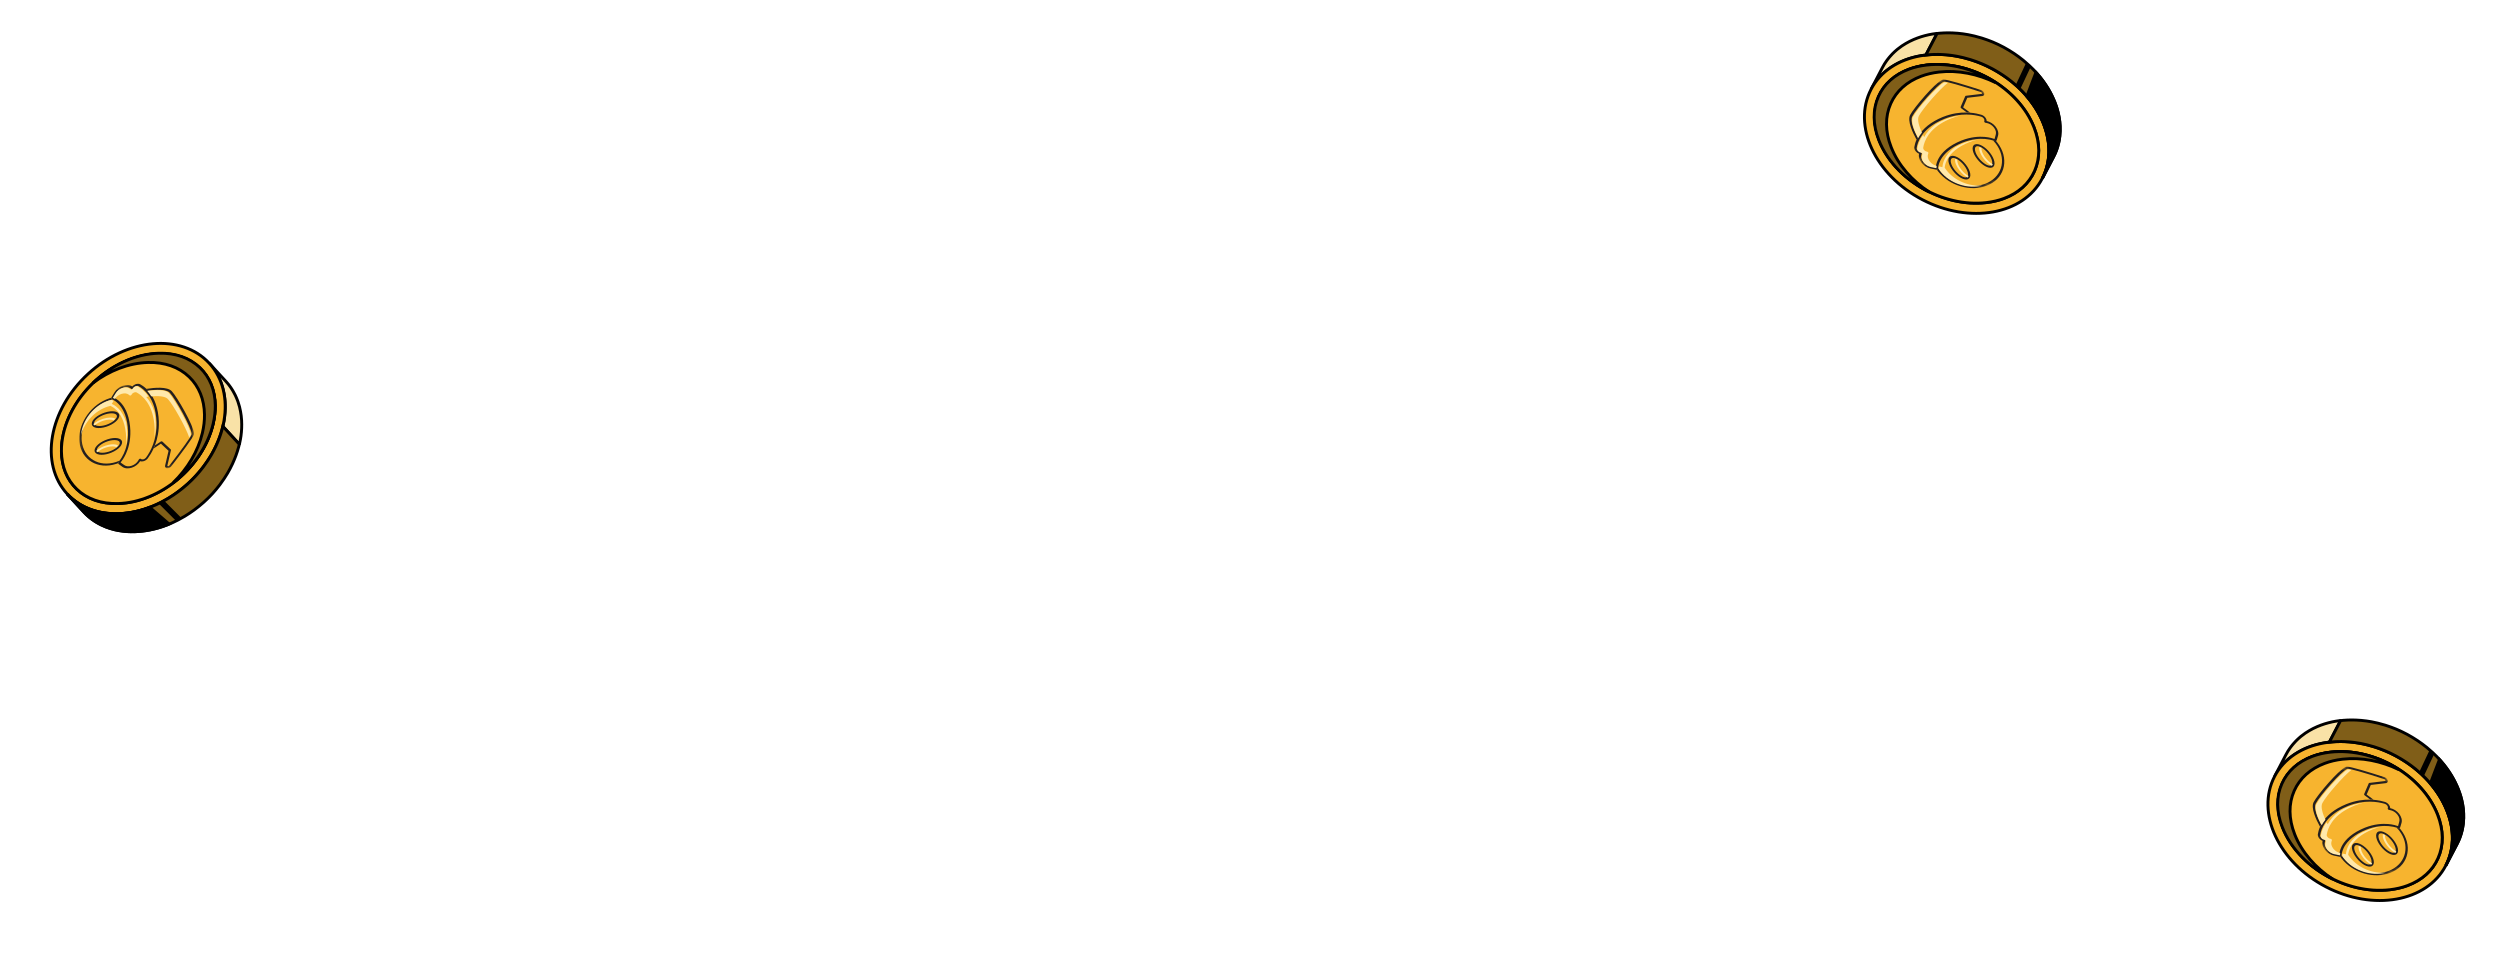 <svg width="855" height="327" viewBox="0 0 855 327" fill="none" xmlns="http://www.w3.org/2000/svg">
<path d="M73.291 126.392C73.394 126.545 73.496 126.698 73.588 126.857C73.746 127.092 73.893 127.333 74.04 127.574C74.139 127.744 74.229 127.913 74.327 128.091C74.457 128.329 74.585 128.575 74.713 128.822C74.821 129.038 74.927 129.262 75.025 129.485C75.093 129.631 75.162 129.777 75.228 129.932C75.345 130.193 75.442 130.46 75.549 130.729C75.602 130.863 75.656 130.989 75.701 131.122C75.74 131.235 75.771 131.348 75.811 131.462C75.955 131.897 76.089 132.339 76.212 132.788C76.257 132.965 76.31 133.143 76.346 133.318C76.424 133.643 76.493 133.966 76.56 134.298C76.601 134.492 76.634 134.684 76.675 134.878C76.722 135.135 76.758 135.398 76.796 135.654C76.831 135.881 76.865 136.109 76.89 136.344C76.916 136.57 76.934 136.795 76.951 137.019C76.971 137.28 76.992 137.532 77.009 137.8C77.022 138.006 77.024 138.219 77.026 138.432C77.034 138.707 77.041 138.983 77.038 139.265C77.037 139.451 77.034 139.645 77.023 139.837C77.017 140.137 77.002 140.434 76.988 140.732C76.978 140.916 76.967 141.108 76.948 141.29C76.92 141.612 76.89 141.942 76.854 142.262C76.83 142.426 76.817 142.582 76.802 142.747C76.739 143.204 76.674 143.668 76.591 144.13C76.585 144.164 76.579 144.189 76.573 144.223C76.469 144.751 76.361 145.296 76.237 145.837L81.873 151.964C81.891 151.871 81.91 151.777 81.935 151.693C82.033 151.244 82.129 150.803 82.206 150.367C82.206 150.367 82.206 150.367 82.207 150.359C82.214 150.325 82.219 150.299 82.226 150.265C82.306 149.857 82.368 149.453 82.42 149.057C82.432 148.997 82.433 148.944 82.435 148.891C82.459 148.728 82.472 148.571 82.487 148.406C82.512 148.19 82.538 147.966 82.563 147.749C82.575 147.646 82.578 147.54 82.581 147.435C82.601 147.244 82.611 147.06 82.621 146.876C82.632 146.728 82.644 146.58 82.647 146.43C82.65 146.281 82.653 146.131 82.656 145.981C82.659 145.787 82.668 145.603 82.663 145.408C82.666 145.302 82.668 145.205 82.671 145.1C82.67 144.923 82.659 144.753 82.651 144.574C82.648 144.361 82.638 144.147 82.634 143.943C82.63 143.871 82.628 143.791 82.626 143.711C82.619 143.524 82.591 143.351 82.576 143.162C82.558 142.937 82.54 142.713 82.514 142.487C82.509 142.424 82.505 142.352 82.5 142.289C82.479 142.126 82.45 141.961 82.429 141.798C82.393 141.534 82.355 141.279 82.308 141.022C82.294 140.957 82.291 140.886 82.279 140.813C82.26 140.685 82.22 140.571 82.201 140.444C82.134 140.112 82.065 139.789 81.988 139.464C81.962 139.371 81.946 139.27 81.929 139.178C81.91 139.095 81.873 139.017 81.854 138.934C81.73 138.485 81.596 138.043 81.452 137.607C81.423 137.531 81.404 137.447 81.377 137.362C81.365 137.334 81.354 137.296 81.342 137.267C81.298 137.135 81.236 136.999 81.192 136.866C81.094 136.599 80.988 136.331 80.871 136.069C80.805 135.914 80.736 135.768 80.668 135.622C80.599 135.476 80.539 135.331 80.471 135.185C80.433 135.107 80.394 135.037 80.355 134.967C80.235 134.723 80.098 134.475 79.968 134.237C79.869 134.067 79.78 133.89 79.681 133.72C79.536 133.47 79.379 133.236 79.232 132.995C79.129 132.842 79.037 132.682 78.933 132.538C78.753 132.281 78.564 132.032 78.383 131.784C78.292 131.66 78.202 131.536 78.11 131.42C77.818 131.062 77.517 130.702 77.203 130.366L71.567 124.239C71.879 124.583 72.181 124.935 72.473 125.293C72.566 125.409 72.654 125.541 72.747 125.657C72.936 125.906 73.126 126.156 73.296 126.411L73.291 126.392Z" fill="#F9E2A7" stroke="black" stroke-linecap="round" stroke-linejoin="bevel"/>
<path d="M22.99 168.927C32.483 179.234 51.049 177.579 64.458 165.231C77.867 152.883 81.043 134.518 71.55 124.211C62.057 113.904 43.491 115.559 30.082 127.907C16.673 140.255 13.498 158.62 22.99 168.927Z" fill="#F7B42F" stroke="black" stroke-linecap="round" stroke-linejoin="bevel"/>
<path d="M21.009 154.356C20.981 152.351 21.226 150.26 21.724 148.138C25.176 133.52 39.764 121.312 54.255 120.936C59.954 120.788 64.819 122.491 68.328 125.863C71.695 129.101 73.51 133.572 73.576 138.794C73.605 140.798 73.36 142.89 72.862 145.012C69.41 159.63 54.821 171.837 40.33 172.214C34.631 172.362 29.767 170.659 26.258 167.287C22.89 164.048 21.075 159.578 21.011 154.347L21.009 154.356Z" fill="#F7B42F" stroke="black" stroke-linecap="round" stroke-linejoin="bevel"/>
<path d="M44.615 181.824C44.615 181.824 44.641 181.829 44.658 181.832C44.852 181.835 45.056 181.831 45.25 181.834C45.48 181.835 45.709 181.836 45.939 181.838C45.973 181.844 46.011 181.834 46.055 181.834C46.463 181.826 46.865 181.808 47.27 181.773C47.324 181.766 47.368 181.766 47.423 181.759C47.602 181.75 47.783 181.724 47.954 181.713C48.17 181.694 48.384 181.683 48.602 181.656C48.684 181.645 48.765 181.635 48.847 181.624C49.046 181.602 49.238 181.569 49.437 181.546C49.609 181.527 49.781 181.508 49.946 181.479C50.055 181.465 50.157 181.441 50.267 181.418C50.477 181.389 50.679 181.349 50.89 181.311C51.028 181.286 51.172 181.27 51.312 181.236C51.441 181.208 51.57 181.18 51.691 181.151C51.912 181.106 52.125 181.06 52.347 181.007C52.468 180.977 52.587 180.957 52.7 180.926C52.839 180.891 52.97 180.855 53.109 180.821C53.351 180.763 53.586 180.694 53.829 180.627C53.941 180.596 54.051 180.574 54.155 180.541C54.286 180.505 54.42 180.452 54.56 180.417C54.813 180.344 55.068 180.261 55.315 180.177C55.427 180.147 55.531 180.114 55.645 180.075C55.759 180.035 55.874 179.987 55.988 179.948C56.293 179.84 56.597 179.732 56.894 179.614C57.019 179.567 57.141 179.53 57.257 179.482C57.343 179.446 57.421 179.408 57.506 179.381C57.891 179.227 58.266 179.071 58.644 178.907C58.761 178.85 58.883 178.812 59.001 178.756C59.04 178.737 59.07 178.717 59.108 178.706C59.691 178.441 60.267 178.166 60.83 177.87C60.869 177.851 60.908 177.832 60.938 177.812C61.006 177.781 61.069 177.732 61.137 177.701C61.807 177.355 62.464 176.981 63.115 176.597C63.164 176.571 63.205 176.544 63.255 176.518C63.275 176.504 63.295 176.491 63.316 176.477C63.819 176.17 64.313 175.86 64.802 175.532C64.925 175.45 65.038 175.367 65.161 175.285C65.529 175.03 65.898 174.776 66.258 174.52C66.319 174.479 66.38 174.438 66.443 174.388C66.537 174.318 66.632 174.24 66.725 174.17C67.089 173.897 67.454 173.615 67.811 173.332C67.958 173.21 68.115 173.091 68.262 172.97C68.706 172.606 69.15 172.234 69.58 171.85C69.623 171.814 69.655 171.785 69.697 171.75C70.161 171.328 70.617 170.897 71.066 170.463C71.196 170.339 71.32 170.204 71.451 170.079C71.772 169.754 72.094 169.419 72.408 169.083C72.486 169.001 72.573 168.921 72.642 168.838C72.7 168.77 72.756 168.71 72.814 168.642C73.119 168.304 73.416 167.965 73.706 167.615C73.81 167.494 73.912 167.381 74.007 167.259C74.39 166.795 74.767 166.321 75.135 165.845C75.148 165.821 75.169 165.808 75.182 165.784C75.218 165.738 75.245 165.69 75.281 165.644C75.725 165.051 76.156 164.437 76.569 163.82C76.618 163.75 76.666 163.689 76.707 163.617C76.732 163.578 76.757 163.539 76.783 163.5C77.135 162.968 77.471 162.433 77.791 161.886C77.805 161.862 77.829 161.831 77.842 161.808C77.908 161.697 77.968 161.576 78.034 161.465C78.239 161.099 78.442 160.741 78.638 160.373C78.679 160.301 78.718 160.238 78.75 160.165C78.82 160.037 78.882 159.899 78.943 159.77C79.089 159.48 79.234 159.19 79.371 158.899C79.417 158.802 79.472 158.707 79.517 158.61C79.578 158.48 79.629 158.357 79.681 158.226C79.791 157.983 79.903 157.731 80.004 157.485C80.053 157.371 80.101 157.266 80.15 157.151C80.202 157.02 80.255 156.889 80.307 156.758C80.395 156.537 80.485 156.307 80.574 156.077C80.613 155.969 80.662 155.855 80.701 155.748C80.757 155.6 80.802 155.458 80.85 155.309C80.928 155.094 80.997 154.878 81.076 154.655C81.105 154.554 81.142 154.455 81.179 154.357C81.232 154.181 81.284 154.006 81.336 153.83C81.392 153.638 81.458 153.439 81.505 153.245C81.52 153.168 81.552 153.095 81.576 153.02C81.674 152.659 81.761 152.305 81.85 151.942L76.214 145.815C76.11 146.254 75.999 146.683 75.877 147.119C75.822 147.312 75.764 147.513 75.709 147.705C75.627 147.981 75.538 148.255 75.448 148.529C75.379 148.746 75.302 148.96 75.222 149.183C75.136 149.44 75.041 149.696 74.947 149.951C74.857 150.181 74.769 150.403 74.68 150.633C74.578 150.878 74.487 151.116 74.377 151.36C74.274 151.614 74.163 151.857 74.053 152.101C73.955 152.329 73.85 152.547 73.744 152.774C73.607 153.065 73.461 153.355 73.316 153.644C73.214 153.845 73.112 154.046 73.002 154.246C72.806 154.614 72.601 154.98 72.396 155.347C72.314 155.49 72.233 155.633 72.153 155.767C71.833 156.314 71.498 156.85 71.145 157.381C71.079 157.492 71.006 157.593 70.933 157.693C70.519 158.31 70.09 158.915 69.644 159.517C69.597 159.578 69.548 159.648 69.499 159.718C69.13 160.194 68.754 160.668 68.37 161.132C68.267 161.253 68.165 161.365 68.07 161.488C67.771 161.836 67.475 162.175 67.169 162.513C67.033 162.663 66.899 162.805 66.763 162.955C66.449 163.291 66.127 163.625 65.806 163.951C65.675 164.075 65.552 164.21 65.421 164.335C64.971 164.776 64.514 165.208 64.052 165.621C64.01 165.657 63.978 165.686 63.935 165.722C63.506 166.105 63.069 166.479 62.617 166.841C62.47 166.962 62.322 167.083 62.166 167.203C61.809 167.486 61.444 167.768 61.081 168.041C60.924 168.161 60.77 168.272 60.613 168.391C60.252 168.656 59.883 168.91 59.514 169.165C59.392 169.247 59.278 169.33 59.156 169.412C58.667 169.74 58.17 170.058 57.669 170.357C57.6 170.396 57.538 170.437 57.469 170.476C56.816 170.869 56.16 171.235 55.491 171.581C55.392 171.632 55.283 171.69 55.183 171.75C54.612 172.044 54.036 172.319 53.453 172.584C53.298 172.651 53.144 172.718 52.989 172.785C52.611 172.949 52.234 173.113 51.85 173.267C51.648 173.351 51.438 173.425 51.236 173.509C50.93 173.625 50.634 173.735 50.33 173.843C50.102 173.922 49.883 174.002 49.657 174.073C49.402 174.155 49.155 174.239 48.902 174.313C48.657 174.388 48.414 174.455 48.17 174.522C47.927 174.589 47.694 174.649 47.451 174.716C47.199 174.781 46.948 174.847 46.689 174.902C46.466 174.955 46.254 175.002 46.033 175.046C45.766 175.1 45.499 175.153 45.232 175.207C45.021 175.245 44.818 175.284 44.609 175.314C44.335 175.357 44.061 175.4 43.781 175.433C43.581 175.456 43.381 175.487 43.182 175.509C42.892 175.541 42.595 175.57 42.297 175.6C42.117 175.618 41.936 175.635 41.758 175.644C41.3 175.677 40.844 175.702 40.39 175.719C40.114 175.726 39.85 175.718 39.585 175.719C39.391 175.716 39.187 175.72 38.993 175.717C38.763 175.716 38.536 175.698 38.308 175.688C38.097 175.682 37.878 175.674 37.669 175.659C37.485 175.649 37.313 175.624 37.139 175.608C36.879 175.583 36.617 175.567 36.358 175.533C36.203 175.511 36.056 175.491 35.902 175.47C35.617 175.431 35.325 175.391 35.042 175.344C34.88 175.312 34.718 175.28 34.565 175.25C34.284 175.195 34.012 175.141 33.741 175.078C33.588 175.048 33.438 175.001 33.286 174.962C32.975 174.883 32.665 174.795 32.364 174.709C32.214 174.662 32.071 174.625 31.921 174.578C31.514 174.444 31.108 174.302 30.705 174.152C30.647 174.132 30.58 174.11 30.522 174.089C30.006 173.881 29.502 173.658 29.01 173.419C28.872 173.357 28.735 173.286 28.607 173.216C28.422 173.126 28.246 173.03 28.064 172.923C27.904 172.838 27.737 172.743 27.578 172.65C27.404 172.545 27.23 172.44 27.057 172.335C26.907 172.244 26.758 172.144 26.61 172.044C26.414 171.916 26.22 171.781 26.034 171.647C25.903 171.55 25.763 171.452 25.631 171.355C25.439 171.211 25.248 171.058 25.065 170.907C24.943 170.812 24.82 170.717 24.707 170.615C24.503 170.442 24.308 170.263 24.114 170.083C24.017 169.993 23.926 169.913 23.829 169.823C23.547 169.546 23.266 169.27 23.005 168.979L28.641 175.106C28.911 175.398 29.184 175.673 29.465 175.95C29.554 176.038 29.653 176.12 29.75 176.21C29.945 176.39 30.139 176.569 30.344 176.743C30.465 176.846 30.587 176.941 30.702 177.034C30.893 177.187 31.075 177.338 31.268 177.482C31.399 177.579 31.53 177.675 31.67 177.774C31.864 177.909 32.05 178.043 32.246 178.171C32.309 178.21 32.362 178.255 32.425 178.294C32.511 178.355 32.608 178.401 32.701 178.464C32.875 178.569 33.041 178.672 33.223 178.779C33.381 178.872 33.54 178.965 33.709 179.052C33.884 179.148 34.068 179.247 34.252 179.345C34.332 179.387 34.412 179.429 34.492 179.472C34.549 179.501 34.607 179.521 34.663 179.55C35.155 179.788 35.66 180.012 36.176 180.22C36.184 180.221 36.201 180.225 36.21 180.226C36.259 180.245 36.309 180.264 36.358 180.282C36.753 180.431 37.158 180.573 37.566 180.706C37.634 180.72 37.688 180.757 37.756 180.771C37.84 180.796 37.925 180.813 38.008 180.838C38.31 180.924 38.62 181.012 38.931 181.091C39.033 181.111 39.124 181.147 39.224 181.175C39.275 181.185 39.335 181.197 39.386 181.207C39.657 181.269 39.938 181.325 40.21 181.379C40.338 181.404 40.457 181.427 40.584 181.453C40.619 181.459 40.653 181.466 40.687 181.473C40.968 181.528 41.262 181.56 41.546 181.598C41.674 181.624 41.81 181.65 41.941 181.659C41.958 181.662 41.975 181.665 42.001 181.67C42.26 181.704 42.522 181.72 42.782 181.745C42.947 181.76 43.111 181.783 43.278 181.79C43.294 181.793 43.303 181.795 43.32 181.798C43.538 181.815 43.758 181.823 43.968 181.829C44.179 181.835 44.387 181.858 44.6 181.856L44.615 181.824Z" fill="#805E18" stroke="black" stroke-miterlimit="10"/>
<path d="M21.009 154.356C20.981 152.351 21.226 150.26 21.724 148.138C25.176 133.52 39.764 121.312 54.255 120.936C59.954 120.788 64.819 122.491 68.328 125.863C71.695 129.101 73.51 133.572 73.576 138.794C73.605 140.798 73.36 142.89 72.862 145.012C69.41 159.63 54.821 171.837 40.33 172.214C34.631 172.362 29.767 170.659 26.258 167.287C22.89 164.048 21.075 159.578 21.011 154.347L21.009 154.356Z" fill="#F7B42F" stroke="black" stroke-linecap="round" stroke-linejoin="bevel"/>
<path d="M50.615 123.967C56.313 123.819 61.178 125.522 64.687 128.894C68.054 132.132 69.869 136.603 69.935 141.825C69.964 143.829 69.719 145.921 69.221 148.043C67.712 154.431 64.073 160.363 59.249 165.044C65.888 160.04 71.047 152.816 72.914 144.881C73.412 142.759 73.657 140.667 73.629 138.663C73.563 133.441 71.749 128.962 68.38 125.732C64.871 122.36 60.007 120.657 54.308 120.805C46.156 121.018 37.962 124.98 31.747 131.014C37.338 126.794 43.982 124.144 50.615 123.967Z" fill="#805E18" stroke="black" stroke-linecap="round" stroke-linejoin="bevel"/>
<mask id="mask0_125_10951" style="mask-type:luminance" maskUnits="userSpaceOnUse" x="26" y="125" width="41" height="44">
<path d="M26.651 136.128L65.621 125.461L66.655 157.547L27.684 168.214L26.651 136.128Z" fill="white"/>
</mask>
<g mask="url(#mask0_125_10951)">
<path d="M31.375 144.949C31.332 143.597 33.255 141.925 35.834 141.089C38.461 140.237 40.647 140.633 40.793 141.998C40.788 142.023 40.8 142.052 40.802 142.088C40.846 143.432 38.931 145.115 36.352 145.95C33.714 146.809 31.53 146.404 31.392 145.041L31.383 144.951M32.347 154.091C32.327 153.433 32.776 152.681 33.627 151.956C34.457 151.244 35.586 150.636 36.805 150.24C38.024 149.844 39.201 149.705 40.119 149.85C41.113 150.011 41.696 150.463 41.764 151.148C41.759 151.174 41.77 151.211 41.773 151.238C41.792 151.905 41.349 152.667 40.497 153.401C39.667 154.112 38.538 154.721 37.319 155.117C36.1 155.513 34.923 155.652 34.005 155.506C33.011 155.345 32.428 154.894 32.36 154.209L32.353 154.11M43.795 147.49C43.776 147.008 43.742 146.506 43.695 145.984C43.248 141.748 41.733 139.389 40.525 138.16C39.681 137.285 38.883 136.845 38.435 136.65C38.12 136.721 37.792 136.815 37.471 136.92C31.868 138.732 27.729 144.557 27.908 150.146C27.919 150.405 27.931 150.655 27.961 150.908C28.581 156.726 33.841 159.922 39.692 158.017C40.117 157.88 40.53 157.714 40.945 157.54C41.318 157.038 41.843 156.258 42.338 155.188C43.094 153.551 43.898 150.959 43.794 147.498" fill="#F7B42F"/>
<path d="M40.948 157.523C40.54 157.707 40.12 157.863 39.695 158C33.837 159.895 28.578 156.699 27.964 150.891C27.935 150.638 27.922 150.388 27.911 150.129C27.734 144.531 31.872 138.715 37.474 136.903C37.795 136.798 38.114 136.711 38.438 136.633C38.413 136.628 38.389 136.615 38.365 136.601C38.186 136.522 38.084 136.369 38.085 136.183C38.085 136.139 38.086 136.086 38.096 136.035C37.864 136.095 37.637 136.166 37.403 136.234C31.384 138.186 26.924 144.38 27.112 150.325C27.119 150.601 27.137 150.87 27.163 151.14C27.81 157.317 33.46 160.687 39.753 158.649C39.989 158.571 40.217 158.493 40.447 158.405C40.447 158.405 40.448 158.397 40.45 158.388C40.446 158.228 40.517 158.048 40.656 157.881C40.738 157.782 40.833 157.659 40.95 157.514" fill="#231F20"/>
<path d="M39.996 142.318L39.991 142.255C39.888 141.297 38.016 141.06 35.899 141.748C33.838 142.42 32.151 143.75 32.183 144.711C32.178 144.736 32.181 144.764 32.186 144.782C32.279 145.747 34.16 145.986 36.268 145.296C38.346 144.628 40.019 143.278 39.988 142.316" fill="#F7B42F"/>
<path d="M32.183 144.711C32.15 143.758 33.838 142.42 35.899 141.748C38.016 141.06 39.888 141.297 39.991 142.255L39.996 142.318C40.029 143.271 38.356 144.621 36.277 145.298C34.168 145.987 32.287 145.749 32.195 144.784C32.2 144.759 32.188 144.73 32.191 144.713M40.811 142.09C40.811 142.09 40.804 142.035 40.802 141.999C40.656 140.635 38.469 140.239 35.843 141.091C33.272 141.928 31.341 143.599 31.383 144.951L31.392 145.041C31.53 146.404 33.714 146.809 36.352 145.95C38.931 145.115 40.846 143.432 40.802 142.088" fill="#221F20"/>
<path d="M40.958 151.467L40.953 151.404C40.906 150.97 40.482 150.656 39.76 150.549C38.972 150.42 37.939 150.543 36.861 150.897C35.783 151.25 34.795 151.771 34.091 152.384C33.474 152.908 33.132 153.433 33.147 153.851C33.142 153.877 33.147 153.895 33.15 153.923C33.196 154.365 33.612 154.677 34.342 154.786C35.13 154.915 36.163 154.791 37.241 154.438C38.319 154.085 39.306 153.564 40.019 152.953C40.638 152.42 40.971 151.894 40.958 151.467Z" fill="#F7B42F"/>
<path d="M33.154 153.861C33.141 153.434 33.481 152.918 34.098 152.394C34.811 151.783 35.791 151.251 36.868 150.907C37.946 150.554 38.978 150.43 39.767 150.559C40.497 150.668 40.913 150.98 40.96 151.414L40.965 151.477C40.978 151.904 40.644 152.431 40.026 152.963C39.305 153.572 38.324 154.104 37.248 154.449C36.17 154.802 35.137 154.925 34.349 154.796C33.618 154.687 33.201 154.384 33.157 153.933C33.162 153.907 33.148 153.887 33.154 153.861ZM41.764 151.237C41.764 151.237 41.759 151.174 41.756 151.146C41.688 150.461 41.096 150.008 40.11 149.849C39.193 149.703 38.016 149.842 36.796 150.238C35.577 150.634 34.447 151.251 33.618 151.954C32.776 152.681 32.319 153.431 32.339 154.09L32.346 154.188C32.414 154.874 32.997 155.325 33.992 155.486C34.909 155.632 36.086 155.493 37.306 155.097C38.525 154.701 39.653 154.092 40.483 153.38C41.336 152.647 41.785 151.895 41.759 151.218" fill="#221F20"/>
<path d="M65.568 148.401C65.502 146.362 60.164 136.571 58.086 134.33C56.861 133.009 53.245 133.224 50.661 133.59C52.236 135.333 53.773 138.122 54.232 142.519C54.294 143.098 54.326 143.652 54.352 144.197C54.455 147.436 53.839 150.153 53.016 152.308L55 150.993C55.182 150.878 55.388 150.866 55.507 150.978L58.419 153.702C58.463 153.746 58.496 153.805 58.492 153.867C58.487 153.892 58.482 153.918 58.475 153.952L57.27 159.162C57.27 159.162 57.258 159.221 57.255 159.238C57.259 159.398 57.41 159.437 57.462 159.447C57.521 159.459 57.732 159.465 57.897 159.259C62.456 153.367 65.312 149.385 65.545 148.608C65.565 148.55 65.57 148.481 65.57 148.392" fill="#F7B42F"/>
<path d="M66.356 148.264C66.269 145.656 60.596 135.772 58.757 133.799C57.233 132.154 52.803 132.553 50.071 132.996C50.265 133.175 50.463 133.383 50.651 133.596C53.235 133.231 56.85 133.016 58.076 134.337C60.154 136.578 65.5 146.371 65.558 148.408C65.558 148.496 65.551 148.574 65.533 148.624C65.302 149.392 62.446 153.374 57.885 159.274C57.72 159.48 57.509 159.474 57.45 159.462C57.399 159.452 57.245 159.422 57.243 159.254C57.248 159.228 57.253 159.202 57.258 159.177L58.464 153.967C58.464 153.967 58.475 153.908 58.48 153.882C58.475 153.819 58.451 153.761 58.407 153.717L55.495 150.993C55.384 150.883 55.17 150.894 54.988 151.008L53.004 152.323C52.862 152.684 52.721 153.037 52.569 153.361L55.031 151.733L57.644 154.177L56.469 159.233C56.452 159.318 56.437 159.395 56.449 159.468C56.459 159.824 56.706 160.094 57.118 160.157C57.608 160.228 58.179 159.978 58.524 159.533C61.894 155.184 65.975 149.746 66.322 148.612C66.349 148.52 66.364 148.399 66.356 148.264Z" fill="#231F20"/>
<path d="M53.545 144.427C53.529 143.884 53.485 143.344 53.429 142.776C52.712 135.922 49.355 133.128 47.414 132.073C47.167 131.936 46.823 131.93 46.496 132.06C46.161 132.188 45.866 132.431 45.71 132.727L45.624 132.852C45.558 132.962 45.434 133.053 45.303 133.089C45.172 133.125 45.051 133.11 44.967 133.04C44.885 132.962 44.793 132.891 44.708 132.83C44.098 132.338 43.187 132.247 42.226 132.544C41.235 132.861 40.381 133.515 39.879 134.353L39.71 134.629C39.71 134.629 39.184 135.498 38.879 135.969C39.334 136.129 40.247 136.61 41.203 137.595C42.453 138.876 44.03 141.328 44.494 145.7C44.548 146.232 44.587 146.753 44.603 147.251C44.719 150.829 43.867 153.535 43.078 155.246C42.396 156.729 41.643 157.722 41.261 158.177C41.67 158.434 42.48 159.036 42.48 159.036C43.108 159.532 44.035 159.626 45.02 159.299C46.021 158.975 46.862 158.301 47.348 157.45L47.514 157.147C47.572 157.035 47.697 156.936 47.828 156.9C47.961 156.855 48.092 156.863 48.177 156.924L48.239 156.972C48.445 157.136 48.763 157.181 49.1 157.089C49.435 157.005 49.751 156.793 49.956 156.515C51.43 154.515 53.751 150.419 53.561 144.438" fill="#F7B42F"/>
<path d="M38.869 135.975C39.164 135.512 39.699 134.636 39.699 134.636L39.869 134.36C40.37 133.521 41.227 132.859 42.216 132.55C43.187 132.247 44.096 132.347 44.698 132.837C44.79 132.908 44.874 132.978 44.957 133.047C45.041 133.117 45.162 133.132 45.292 133.096C45.423 133.06 45.547 132.969 45.614 132.858L45.7 132.734C45.856 132.438 46.151 132.195 46.486 132.067C46.821 131.938 47.158 131.934 47.404 132.08C49.344 133.135 52.709 135.939 53.419 142.783C53.485 143.345 53.519 143.891 53.535 144.433C53.726 150.414 51.413 154.512 49.931 156.51C49.717 156.786 49.41 157 49.075 157.084C48.738 157.177 48.428 157.133 48.213 156.967L48.152 156.919C48.067 156.858 47.927 156.848 47.803 156.895C47.67 156.939 47.555 157.031 47.489 157.142L47.323 157.445C46.836 158.296 45.994 158.978 44.994 159.294C44.01 159.621 43.082 159.527 42.455 159.031C42.455 159.031 41.645 158.429 41.236 158.172C41.619 157.708 42.372 156.716 43.053 155.241C43.841 153.53 44.694 150.824 44.578 147.246C44.561 146.748 44.531 146.229 44.468 145.695C44.005 141.323 42.428 138.871 41.177 137.59C40.222 136.605 39.307 136.133 38.854 135.964M54.328 144.183C54.311 143.64 54.272 143.075 54.208 142.506C53.741 138.106 52.212 135.32 50.637 133.576C50.441 133.36 50.25 133.163 50.057 132.975C49.298 132.25 48.555 131.759 47.948 131.427C47.517 131.191 46.925 131.189 46.342 131.41C45.91 131.582 45.521 131.85 45.243 132.184C44.462 131.614 43.333 131.506 42.138 131.872C40.903 132.256 39.788 133.115 39.162 134.176L39.003 134.445C39.003 134.445 38.478 135.315 38.184 135.77C38.132 135.856 38.098 135.938 38.081 136.023C38.071 136.074 38.063 136.117 38.07 136.171C38.079 136.35 38.171 136.51 38.35 136.589C38.375 136.594 38.399 136.608 38.423 136.621C38.871 136.816 39.669 137.256 40.513 138.131C41.711 139.366 43.236 141.719 43.683 145.955C43.74 146.471 43.774 146.973 43.783 147.461C43.896 150.923 43.084 153.513 42.327 155.15C41.833 156.22 41.308 157.001 40.934 157.502C40.826 157.649 40.722 157.77 40.641 157.869C40.502 158.036 40.431 158.216 40.435 158.376C40.435 158.376 40.433 158.385 40.431 158.393C40.438 158.536 40.504 158.655 40.619 158.74C41.032 159.025 41.816 159.622 41.816 159.622C42.606 160.238 43.821 160.354 45.059 159.952C46.249 159.568 47.314 158.744 47.929 157.733C48.26 157.852 48.656 157.859 49.078 157.739C49.656 157.588 50.196 157.226 50.558 156.74C51.16 155.93 51.889 154.792 52.549 153.33C52.703 152.998 52.841 152.654 52.983 152.293C53.815 150.14 54.423 147.421 54.319 144.181" fill="#231F20"/>
</g>
<path d="M39.855 140.3C39.01 139.426 38.211 138.994 37.773 138.792C37.45 138.861 37.13 138.957 36.818 139.064C32.349 140.508 28.819 144.498 27.668 148.896C28.111 143.739 32.014 138.664 37.173 136.994C37.503 136.891 37.821 136.803 38.136 136.733C38.316 136.804 38.572 136.943 38.855 137.122C38.672 137.422 38.4 137.855 38.221 138.138C38.665 138.305 39.58 138.778 40.544 139.764C41.42 140.662 42.467 142.169 43.165 144.5C43.261 144.996 43.338 145.507 43.397 146.058C43.454 146.573 43.486 147.084 43.506 147.565C43.56 149.442 43.35 151.045 43.03 152.397C43.137 151.543 43.185 150.624 43.152 149.627C43.134 149.137 43.099 148.643 43.05 148.13C42.604 143.894 41.088 141.534 39.882 140.297L39.855 140.3Z" fill="#FFE9AB"/>
<path d="M32.353 145.505C32.14 145.375 32.004 145.215 31.937 145.016C32.738 144.316 33.873 143.674 35.167 143.257C36.973 142.667 38.544 142.685 39.42 143.177C39.281 143.388 39.082 143.588 38.855 143.799C38.164 143.398 36.766 143.405 35.233 143.907C34.07 144.288 33.034 144.879 32.344 145.503L32.353 145.505Z" fill="#FFE9AB"/>
<path d="M33.333 154.657C33.111 154.525 32.974 154.365 32.906 154.175C32.926 154.161 32.94 154.137 32.96 154.124C33.791 153.412 34.921 152.795 36.14 152.399C37.359 152.003 38.536 151.864 39.462 152.011C39.839 152.077 40.135 152.188 40.391 152.327C40.253 152.53 40.061 152.74 39.842 152.953C39.651 152.845 39.411 152.762 39.112 152.712C38.33 152.593 37.299 152.708 36.221 153.061C35.143 153.414 34.156 153.935 33.45 154.556L33.349 154.661L33.333 154.657Z" fill="#FFE9AB"/>
<path d="M57.429 136.491C56.46 135.442 53.999 135.363 51.733 135.552C51.3 134.83 50.833 134.198 50.367 133.691C52.959 133.327 56.568 133.102 57.783 134.429C59.87 136.672 65.207 146.463 65.275 148.493C65.274 148.59 65.269 148.66 65.251 148.709C65.198 148.885 65.019 149.212 64.724 149.675C63.765 146.559 59.291 138.486 57.422 136.481L57.429 136.491Z" fill="#FFE9AB"/>
<path d="M52.761 149.746C52.877 148.752 52.926 147.7 52.896 146.598C52.879 146.055 52.835 145.516 52.779 144.947C52.062 138.094 48.696 135.298 46.757 134.234C46.51 134.097 46.175 134.092 45.838 134.229C45.503 134.358 45.208 134.6 45.052 134.897L44.965 135.021C44.899 135.132 44.775 135.222 44.644 135.258C44.513 135.294 44.393 135.279 44.309 135.21C44.227 135.132 44.145 135.054 44.043 134.989C43.441 134.499 42.53 134.408 41.559 134.711C40.607 135.01 39.794 135.636 39.292 136.43C39.016 136.261 38.757 136.139 38.583 136.078C38.878 135.615 39.405 134.737 39.405 134.737L39.575 134.461C40.076 133.623 40.924 132.959 41.922 132.651C42.893 132.348 43.802 132.448 44.405 132.93C44.489 132.999 44.579 133.079 44.673 133.142C44.748 133.209 44.886 133.228 45.008 133.19C45.131 133.152 45.255 133.062 45.328 132.961L45.416 132.828C45.57 132.54 45.857 132.296 46.202 132.161C46.529 132.031 46.874 132.028 47.119 132.174C48.14 132.738 49.56 133.788 50.785 135.648C50.515 135.674 50.261 135.704 50.006 135.742C51.096 136.939 52.154 138.66 52.854 141.027C52.968 141.615 53.07 142.219 53.136 142.869C53.194 143.429 53.236 143.976 53.253 144.519C53.321 146.46 53.119 148.198 52.762 149.737L52.761 149.746Z" fill="#FFE9AB"/>
<path d="M47.272 181.764C47.326 181.758 47.37 181.757 47.425 181.75C47.603 181.742 47.785 181.716 47.955 181.705C48.172 181.686 48.386 181.675 48.604 181.647C48.685 181.637 48.767 181.626 48.849 181.616C49.048 181.593 49.24 181.561 49.439 181.538C49.611 181.519 49.783 181.5 49.948 181.47C50.056 181.456 50.158 181.432 50.269 181.41C50.478 181.38 50.681 181.341 50.892 181.303C51.029 181.277 51.174 181.261 51.313 181.227C51.443 181.199 51.572 181.172 51.693 181.143C51.914 181.098 52.126 181.051 52.349 180.998C52.47 180.969 52.589 180.948 52.701 180.917C52.841 180.883 52.972 180.847 53.111 180.812C53.353 180.754 53.587 180.685 53.831 180.618C53.943 180.587 54.053 180.565 54.157 180.532C54.288 180.496 54.422 180.443 54.562 180.409C54.815 180.335 55.07 180.253 55.317 180.169C55.429 180.138 55.533 180.105 55.647 180.066C55.76 180.027 55.876 179.979 55.99 179.939C56.294 179.831 56.599 179.723 56.896 179.605C57.02 179.559 57.143 179.521 57.258 179.473C57.345 179.437 57.423 179.4 57.508 179.372C57.624 179.324 57.739 179.276 57.846 179.227L51.202 173.502C50.915 173.613 50.629 173.716 50.335 173.817C50.107 173.896 49.888 173.977 49.662 174.047C49.407 174.129 49.16 174.213 48.907 174.287C48.662 174.363 48.419 174.43 48.175 174.497C47.932 174.563 47.699 174.624 47.456 174.691C47.205 174.756 46.953 174.821 46.694 174.876C46.471 174.93 46.259 174.976 46.038 175.021C45.771 175.074 45.504 175.128 45.237 175.181C45.026 175.219 44.823 175.259 44.614 175.288C44.34 175.331 44.066 175.374 43.786 175.408C43.587 175.43 43.386 175.461 43.187 175.484C42.898 175.515 42.6 175.545 42.302 175.575C42.122 175.592 41.941 175.609 41.763 175.618C41.305 175.652 40.849 175.677 40.395 175.693C40.119 175.701 39.855 175.693 39.59 175.694C39.396 175.691 39.192 175.695 38.998 175.692C38.768 175.69 38.542 175.672 38.313 175.663C38.102 175.656 37.883 175.648 37.674 175.634C37.49 175.624 37.318 175.599 37.144 175.582C36.884 175.557 36.622 175.541 36.363 175.508C36.208 175.486 36.062 175.466 35.907 175.444C35.622 175.406 35.33 175.366 35.047 175.319C34.885 175.287 34.724 175.255 34.57 175.224C34.289 175.169 34.017 175.115 33.746 175.053C33.593 175.023 33.443 174.975 33.292 174.937C32.98 174.857 32.67 174.77 32.369 174.684C32.219 174.636 32.076 174.599 31.926 174.552C31.519 174.419 31.113 174.277 30.71 174.126C30.652 174.106 30.585 174.084 30.527 174.064C30.011 173.856 29.507 173.632 29.015 173.394C28.877 173.331 28.74 173.26 28.613 173.191C28.427 173.101 28.251 173.004 28.069 172.897C27.909 172.813 27.742 172.718 27.583 172.625C27.409 172.52 27.236 172.415 27.062 172.31C26.912 172.218 26.763 172.118 26.615 172.018C26.419 171.891 26.225 171.755 26.039 171.621C25.908 171.525 25.768 171.426 25.637 171.33C25.444 171.185 25.253 171.033 25.07 170.882C24.948 170.787 24.825 170.692 24.712 170.59C24.508 170.417 24.313 170.237 24.119 170.057C24.022 169.967 23.931 169.887 23.834 169.798C23.551 169.529 23.271 169.244 23.01 168.954L28.646 175.081C28.916 175.373 29.189 175.648 29.47 175.925C29.559 176.013 29.658 176.094 29.755 176.184C29.95 176.364 30.144 176.544 30.349 176.717C30.47 176.82 30.593 176.915 30.707 177.009C30.898 177.161 31.08 177.312 31.273 177.457C31.404 177.553 31.535 177.65 31.675 177.748C31.869 177.884 32.055 178.018 32.251 178.145C32.314 178.184 32.367 178.23 32.43 178.269C32.516 178.33 32.613 178.376 32.706 178.438C32.88 178.543 33.046 178.647 33.228 178.753C33.386 178.847 33.545 178.94 33.714 179.026C33.889 179.123 34.073 179.221 34.257 179.319C34.337 179.362 34.417 179.404 34.498 179.446C34.554 179.475 34.612 179.495 34.668 179.524C35.16 179.763 35.665 179.986 36.181 180.194C36.189 180.196 36.206 180.199 36.215 180.201C36.264 180.219 36.314 180.238 36.363 180.257C36.758 180.405 37.163 180.547 37.571 180.681C37.639 180.694 37.693 180.732 37.761 180.745C37.845 180.77 37.93 180.787 38.013 180.812C38.315 180.898 38.625 180.986 38.936 181.065C39.038 181.086 39.129 181.121 39.229 181.15C39.28 181.16 39.34 181.172 39.391 181.182C39.662 181.244 39.943 181.299 40.215 181.353C40.343 181.378 40.462 181.402 40.59 181.427C40.624 181.434 40.658 181.441 40.692 181.447C40.973 181.503 41.267 181.534 41.551 181.573C41.679 181.598 41.815 181.625 41.946 181.633C41.963 181.636 41.98 181.64 42.006 181.645C42.265 181.678 42.527 181.695 42.787 181.719C42.952 181.734 43.116 181.758 43.283 181.764C43.3 181.768 43.308 181.769 43.325 181.773C43.543 181.789 43.763 181.797 43.974 181.803C44.185 181.81 44.392 181.833 44.605 181.831C44.622 181.834 44.631 181.836 44.648 181.839C44.842 181.842 45.046 181.838 45.24 181.841C45.469 181.842 45.699 181.843 45.929 181.844C45.963 181.851 46.001 181.841 46.045 181.841C46.453 181.833 46.855 181.815 47.26 181.78L47.272 181.764Z" fill="black" stroke="black" stroke-miterlimit="10"/>
<path d="M55.205 171.728L61.158 177.687" stroke="black" stroke-width="2" stroke-miterlimit="10"/>
<path d="M779.361 263.172C779.47 263.023 779.579 262.875 779.697 262.734C779.865 262.507 780.042 262.286 780.219 262.066C780.345 261.915 780.472 261.773 780.607 261.621C780.787 261.418 780.975 261.213 781.163 261.009C781.329 260.834 781.504 260.659 781.681 260.491C781.795 260.377 781.909 260.263 782.032 260.148C782.239 259.949 782.456 259.767 782.673 259.576C782.781 259.48 782.881 259.386 782.991 259.299C783.084 259.223 783.179 259.156 783.273 259.08C783.634 258.797 784.004 258.521 784.384 258.252C784.535 258.15 784.685 258.04 784.838 257.946C785.117 257.763 785.397 257.588 785.687 257.413C785.855 257.308 786.024 257.212 786.193 257.107C786.419 256.976 786.654 256.852 786.881 256.73C787.084 256.62 787.286 256.51 787.499 256.407C787.703 256.306 787.908 256.213 788.113 256.12C788.352 256.013 788.581 255.908 788.828 255.8C789.018 255.719 789.217 255.644 789.416 255.57C789.673 255.469 789.93 255.369 790.196 255.275C790.371 255.213 790.554 255.15 790.739 255.096C791.023 255 791.308 254.912 791.593 254.825C791.769 254.772 791.954 254.717 792.131 254.672C792.444 254.589 792.764 254.505 793.078 254.431C793.239 254.398 793.391 254.357 793.551 254.315C794.002 254.22 794.461 254.123 794.923 254.044C794.957 254.039 794.983 254.035 795.017 254.029C795.549 253.948 796.098 253.864 796.65 253.798L800.498 246.416C800.404 246.43 800.31 246.444 800.223 246.449C799.767 246.51 799.319 246.569 798.883 246.645C798.883 246.645 798.883 246.645 798.875 246.646C798.84 246.651 798.815 246.655 798.78 246.66C798.369 246.723 797.968 246.802 797.578 246.888C797.518 246.897 797.467 246.914 797.417 246.93C797.256 246.964 797.104 247.004 796.943 247.046C796.732 247.096 796.511 247.148 796.3 247.198C796.198 247.222 796.098 247.255 795.997 247.288C795.811 247.334 795.635 247.387 795.459 247.44C795.316 247.479 795.173 247.519 795.031 247.567C794.889 247.615 794.747 247.663 794.605 247.711C794.422 247.774 794.245 247.827 794.063 247.899C793.963 247.932 793.871 247.964 793.771 247.996C793.605 248.057 793.448 248.125 793.283 248.194C793.084 248.268 792.886 248.351 792.695 248.424C792.629 248.452 792.555 248.481 792.48 248.51C792.307 248.58 792.153 248.665 791.981 248.744C791.775 248.837 791.57 248.93 791.366 249.031C791.309 249.057 791.243 249.085 791.185 249.111C791.039 249.186 790.894 249.27 790.747 249.345C790.511 249.469 790.284 249.591 790.059 249.722C790.003 249.757 789.937 249.785 789.872 249.821C789.758 249.882 789.665 249.958 789.551 250.019C789.262 250.195 788.981 250.37 788.702 250.553C788.623 250.609 788.534 250.657 788.453 250.705C788.381 250.751 788.321 250.813 788.249 250.859C787.868 251.128 787.498 251.404 787.138 251.687C787.076 251.74 787.004 251.787 786.933 251.841C786.91 251.862 786.878 251.885 786.855 251.906C786.746 251.993 786.639 252.097 786.529 252.184C786.311 252.366 786.095 252.557 785.888 252.756C785.765 252.871 785.651 252.985 785.537 253.099C785.422 253.213 785.307 253.319 785.193 253.433C785.132 253.495 785.08 253.555 785.027 253.616C784.838 253.812 784.651 254.024 784.471 254.227C784.345 254.378 784.209 254.522 784.083 254.673C783.897 254.895 783.73 255.122 783.553 255.342C783.444 255.49 783.325 255.631 783.225 255.778C783.045 256.034 782.874 256.297 782.702 256.552C782.617 256.679 782.531 256.806 782.453 256.932C782.216 257.328 781.979 257.733 781.769 258.143L777.921 265.525C778.139 265.114 778.367 264.71 778.605 264.314C778.682 264.188 778.776 264.06 778.854 263.934C779.024 263.671 779.195 263.408 779.376 263.161L779.361 263.172Z" fill="#F9E2A7" stroke="black" stroke-linecap="round" stroke-linejoin="bevel"/>
<path d="M836.451 296.037C842.921 283.608 835.059 266.708 818.891 258.289C802.723 249.871 784.371 253.122 777.901 265.55C771.43 277.979 779.292 294.88 795.46 303.298C811.628 311.717 829.98 308.466 836.451 296.037Z" fill="#F7B42F" stroke="black" stroke-linecap="round" stroke-linejoin="bevel"/>
<path d="M823.418 302.849C821.543 303.557 819.492 304.037 817.328 304.289C802.406 306.007 785.969 296.431 780.694 282.929C778.619 277.619 778.569 272.466 780.549 268.02C782.451 263.753 786.04 260.527 790.929 258.692C792.804 257.984 794.855 257.504 797.019 257.252C811.941 255.534 828.378 265.11 833.653 278.612C835.728 283.922 835.778 289.075 833.798 293.521C831.896 297.788 828.307 301.014 823.41 302.85L823.418 302.849Z" fill="#F7B42F" stroke="black" stroke-linecap="round" stroke-linejoin="bevel"/>
<path d="M841.237 271.318C841.237 271.318 841.233 271.292 841.23 271.275C841.167 271.091 841.094 270.901 841.031 270.717C840.954 270.501 840.877 270.284 840.8 270.068C840.795 270.033 840.772 270.002 840.757 269.96C840.611 269.579 840.458 269.207 840.287 268.838C840.262 268.789 840.247 268.748 840.222 268.699C840.153 268.534 840.067 268.371 839.999 268.215C839.907 268.018 839.825 267.82 839.725 267.625C839.687 267.552 839.649 267.478 839.612 267.405C839.523 267.226 839.427 267.056 839.338 266.876C839.262 266.721 839.185 266.566 839.102 266.421C839.052 266.323 838.994 266.236 838.936 266.139C838.837 265.952 838.731 265.775 838.624 265.59C838.553 265.469 838.489 265.338 838.409 265.219C838.339 265.107 838.269 264.994 838.201 264.891C838.084 264.698 837.968 264.514 837.842 264.322C837.773 264.219 837.714 264.114 837.646 264.019C837.567 263.899 837.488 263.788 837.409 263.669C837.272 263.462 837.127 263.264 836.982 263.058C836.915 262.963 836.856 262.867 836.79 262.78C836.712 262.669 836.616 262.561 836.536 262.442C836.381 262.228 836.217 262.016 836.054 261.813C835.987 261.718 835.921 261.631 835.845 261.538C835.77 261.444 835.685 261.351 835.61 261.258C835.405 261.008 835.2 260.759 834.988 260.519C834.902 260.418 834.825 260.315 834.741 260.223C834.677 260.154 834.615 260.093 834.561 260.022C834.285 259.713 834.011 259.413 833.728 259.114C833.636 259.023 833.558 258.92 833.466 258.829C833.435 258.799 833.405 258.777 833.382 258.745C832.935 258.287 832.48 257.838 832.011 257.41C831.98 257.379 831.949 257.349 831.92 257.327C831.867 257.274 831.8 257.231 831.747 257.178C831.195 256.665 830.62 256.174 830.037 255.692C829.996 255.655 829.957 255.626 829.916 255.588C829.896 255.574 829.876 255.559 829.857 255.544C829.397 255.176 828.938 254.816 828.463 254.467C828.345 254.38 828.227 254.301 828.109 254.214C827.744 253.954 827.38 253.693 827.016 253.442C826.957 253.398 826.898 253.354 826.83 253.312C826.732 253.248 826.626 253.185 826.529 253.121C826.148 252.872 825.759 252.624 825.372 252.385C825.207 252.287 825.042 252.181 824.878 252.083C824.385 251.79 823.884 251.497 823.377 251.224C823.329 251.196 823.291 251.176 823.243 251.148C822.689 250.855 822.128 250.572 821.568 250.298C821.407 250.217 821.238 250.146 821.076 250.066C820.661 249.874 820.237 249.685 819.814 249.504C819.711 249.458 819.606 249.404 819.504 249.367C819.42 249.336 819.345 249.303 819.261 249.272C818.84 249.099 818.42 248.935 817.992 248.781C817.843 248.725 817.703 248.667 817.555 248.62C816.989 248.417 816.415 248.223 815.843 248.039C815.816 248.034 815.796 248.02 815.769 248.015C815.714 247.997 815.659 247.988 815.604 247.97C814.895 247.753 814.172 247.557 813.451 247.377C813.368 247.355 813.295 247.331 813.213 247.317C813.168 247.306 813.122 247.296 813.077 247.285C812.457 247.134 811.84 247 811.217 246.885C811.189 246.88 811.153 246.868 811.125 246.863C810.999 246.839 810.865 246.824 810.738 246.8C810.324 246.731 809.919 246.662 809.506 246.602C809.425 246.588 809.352 246.573 809.272 246.567C809.128 246.545 808.977 246.533 808.835 246.52C808.513 246.481 808.191 246.443 807.871 246.413C807.764 246.403 807.656 246.384 807.549 246.374C807.406 246.361 807.274 246.355 807.132 246.35C806.866 246.329 806.591 246.31 806.326 246.298C806.202 246.29 806.086 246.282 805.962 246.274C805.821 246.269 805.68 246.265 805.539 246.26C805.301 246.252 805.054 246.246 804.807 246.24C804.693 246.24 804.569 246.232 804.455 246.232C804.297 246.23 804.148 246.235 803.991 246.242C803.763 246.242 803.536 246.25 803.299 246.251C803.195 246.258 803.09 246.257 802.984 246.255C802.801 246.266 802.619 246.276 802.436 246.286C802.236 246.299 802.026 246.305 801.828 246.327C801.75 246.338 801.671 246.333 801.592 246.336C801.219 246.367 800.857 246.405 800.485 246.444L796.636 253.826C797.085 253.775 797.526 253.734 797.978 253.7C798.178 253.687 798.386 253.673 798.586 253.66C798.873 253.642 799.161 253.633 799.449 253.624C799.676 253.616 799.905 253.616 800.141 253.615C800.412 253.609 800.685 253.611 800.957 253.613C801.204 253.62 801.442 253.627 801.689 253.633C801.954 253.646 802.209 253.65 802.476 253.671C802.75 253.682 803.016 253.703 803.282 253.723C803.531 253.738 803.771 253.763 804.021 253.786C804.341 253.816 804.663 253.855 804.985 253.893C805.208 253.921 805.432 253.948 805.657 253.984C806.07 254.044 806.484 254.112 806.898 254.18C807.06 254.208 807.223 254.236 807.376 254.265C808 254.381 808.617 254.515 809.237 254.666C809.363 254.69 809.483 254.725 809.602 254.759C810.323 254.939 811.038 255.137 811.755 255.352C811.829 255.376 811.912 255.398 811.994 255.421C812.566 255.605 813.14 255.799 813.707 256.002C813.856 256.058 813.996 256.116 814.144 256.163C814.572 256.326 814.992 256.49 815.414 256.663C815.601 256.739 815.78 256.817 815.967 256.894C816.39 257.075 816.814 257.265 817.229 257.456C817.391 257.537 817.559 257.608 817.721 257.688C818.289 257.961 818.85 258.244 819.395 258.538C819.444 258.566 819.482 258.587 819.53 258.614C820.037 258.888 820.537 259.172 821.03 259.474C821.195 259.572 821.359 259.669 821.524 259.776C821.912 260.015 822.301 260.263 822.681 260.512C822.847 260.618 823.003 260.726 823.169 260.832C823.541 261.083 823.905 261.343 824.27 261.603C824.388 261.691 824.506 261.769 824.624 261.856C825.099 262.205 825.566 262.564 826.018 262.934C826.078 262.986 826.138 263.03 826.198 263.082C826.79 263.562 827.356 264.055 827.909 264.567C827.99 264.643 828.082 264.725 828.172 264.799C828.643 265.236 829.098 265.685 829.545 266.143C829.66 266.266 829.776 266.389 829.891 266.512C830.174 266.811 830.456 267.11 830.732 267.419C830.879 267.581 831.02 267.752 831.167 267.914C831.381 268.162 831.584 268.403 831.789 268.653C831.941 268.841 832.091 269.019 832.234 269.208C832.398 269.42 832.561 269.624 832.716 269.837C832.87 270.042 833.016 270.248 833.161 270.454C833.307 270.659 833.443 270.858 833.588 271.064C833.735 271.279 833.882 271.493 834.022 271.718C834.147 271.909 834.263 272.093 834.381 272.286C834.521 272.519 834.662 272.752 834.803 272.985C834.911 273.171 835.017 273.348 835.115 273.534C835.249 273.777 835.383 274.02 835.509 274.273C835.598 274.453 835.695 274.631 835.784 274.81C835.912 275.072 836.041 275.342 836.17 275.612C836.248 275.775 836.325 275.939 836.395 276.104C836.581 276.523 836.76 276.944 836.93 277.365C837.03 277.622 837.112 277.873 837.203 278.122C837.266 278.306 837.339 278.497 837.402 278.68C837.479 278.896 837.539 279.116 837.608 279.333C837.673 279.534 837.74 279.743 837.798 279.945C837.851 280.121 837.886 280.291 837.929 280.46C837.994 280.714 838.068 280.966 838.124 281.221C838.156 281.374 838.187 281.518 838.219 281.671C838.28 281.952 838.341 282.241 838.393 282.523C838.418 282.685 838.443 282.848 838.467 283.003C838.51 283.286 838.552 283.56 838.585 283.836C838.609 283.991 838.615 284.148 838.63 284.303C838.662 284.623 838.684 284.945 838.706 285.257C838.712 285.414 838.726 285.562 838.732 285.719C838.745 286.147 838.749 286.576 838.745 287.007C838.746 287.068 838.747 287.138 838.748 287.2C838.728 287.756 838.689 288.306 838.632 288.85C838.62 289.001 838.599 289.153 838.577 289.297C838.556 289.502 838.524 289.7 838.486 289.908C838.461 290.088 838.428 290.277 838.394 290.458C838.355 290.657 838.315 290.856 838.275 291.055C838.24 291.227 838.196 291.401 838.152 291.574C838.099 291.802 838.038 292.031 837.975 292.251C837.929 292.407 837.884 292.572 837.837 292.728C837.767 292.958 837.688 293.19 837.608 293.413C837.561 293.561 837.513 293.708 837.456 293.849C837.362 294.1 837.259 294.344 837.156 294.588C837.104 294.71 837.06 294.822 837.009 294.944C836.844 295.303 836.679 295.662 836.495 296.006L840.344 288.624C840.527 288.271 840.693 287.921 840.857 287.562C840.91 287.449 840.953 287.328 841.005 287.206C841.108 286.962 841.211 286.718 841.304 286.467C841.36 286.318 841.408 286.17 841.457 286.031C841.536 285.799 841.616 285.576 841.686 285.346C841.732 285.19 841.779 285.034 841.824 284.869C841.885 284.64 841.948 284.42 842.001 284.192C842.016 284.12 842.042 284.054 842.057 283.982C842.085 283.881 842.095 283.774 842.122 283.664C842.162 283.465 842.203 283.275 842.242 283.067C842.276 282.886 842.309 282.705 842.333 282.517C842.365 282.32 842.394 282.113 842.424 281.907C842.437 281.817 842.45 281.727 842.462 281.638C842.47 281.575 842.47 281.513 842.478 281.451C842.535 280.907 842.574 280.356 842.594 279.8C842.593 279.792 842.59 279.775 842.589 279.766C842.59 279.713 842.59 279.66 842.591 279.608C842.597 279.185 842.593 278.756 842.58 278.328C842.569 278.259 842.586 278.195 842.575 278.127C842.571 278.04 842.558 277.954 842.553 277.867C842.532 277.554 842.509 277.233 842.478 276.913C842.462 276.81 842.465 276.713 842.457 276.609C842.45 276.557 842.44 276.497 842.433 276.446C842.399 276.17 842.356 275.887 842.314 275.612C842.294 275.484 842.276 275.363 842.256 275.235C842.251 275.2 842.246 275.166 842.241 275.132C842.197 274.849 842.127 274.561 842.067 274.281C842.047 274.152 842.026 274.015 841.989 273.889C841.987 273.872 841.984 273.854 841.98 273.829C841.924 273.574 841.85 273.322 841.785 273.068C841.743 272.908 841.709 272.746 841.659 272.587C841.656 272.57 841.655 272.562 841.652 272.544C841.594 272.334 841.527 272.125 841.461 271.924C841.395 271.724 841.347 271.52 841.272 271.321L841.237 271.318Z" fill="#805E18" stroke="black" stroke-miterlimit="10"/>
<path d="M823.418 302.849C821.543 303.557 819.492 304.037 817.328 304.289C802.406 306.007 785.969 296.431 780.694 282.929C778.619 277.619 778.569 272.466 780.549 268.02C782.451 263.753 786.04 260.527 790.929 258.692C792.804 257.984 794.855 257.504 797.019 257.252C811.941 255.534 828.378 265.11 833.653 278.612C835.728 283.922 835.778 289.075 833.798 293.521C831.896 297.788 828.307 301.014 823.41 302.85L823.418 302.849Z" fill="#F7B42F" stroke="black" stroke-linecap="round" stroke-linejoin="bevel"/>
<path d="M784.781 285.324C782.706 280.014 782.656 274.861 784.636 270.415C786.538 266.148 790.127 262.923 795.016 261.087C796.892 260.379 798.942 259.899 801.107 259.647C807.628 258.897 814.443 260.305 820.484 263.253C813.523 258.707 804.976 256.309 796.878 257.248C794.714 257.499 792.663 257.979 790.788 258.687C785.898 260.523 782.301 263.749 780.408 268.015C778.428 272.461 778.478 277.615 780.553 282.924C783.521 290.52 790.032 296.881 797.817 300.677C791.949 296.851 787.2 291.503 784.781 285.324Z" fill="#805E18" stroke="black" stroke-linecap="round" stroke-linejoin="bevel"/>
<mask id="mask1_125_10951" style="mask-type:luminance" maskUnits="userSpaceOnUse" x="781" y="258" width="54" height="46">
<path d="M804.358 303.734L781.09 270.702L810.918 258.833L834.186 291.864L804.358 303.734Z" fill="white"/>
</mask>
<g mask="url(#mask1_125_10951)">
<path d="M811.051 296.294C809.793 296.794 807.567 295.554 805.906 293.411C804.212 291.23 803.842 289.039 805.076 288.438C805.101 288.434 805.124 288.413 805.157 288.399C806.407 287.901 808.64 289.131 810.301 291.274C812.005 293.463 812.366 295.654 811.131 296.247L811.049 296.286M819.319 292.275C818.706 292.518 817.847 292.35 816.876 291.797C815.925 291.257 814.969 290.403 814.182 289.39C813.396 288.378 812.865 287.318 812.691 286.406C812.504 285.416 812.731 284.714 813.352 284.417C813.378 284.413 813.41 284.391 813.434 284.378C814.055 284.134 814.922 284.292 815.901 284.844C816.853 285.384 817.808 286.238 818.595 287.25C819.382 288.263 819.912 289.323 820.087 290.235C820.273 291.225 820.047 291.927 819.425 292.223L819.335 292.264M809.222 283.749C808.776 283.932 808.315 284.134 807.84 284.355C804.007 286.214 802.302 288.44 801.557 289.994C801.021 291.085 800.878 291.985 800.847 292.472C801.02 292.744 801.221 293.021 801.428 293.288C805.036 297.942 811.92 299.857 817.116 297.79C817.355 297.692 817.586 297.596 817.815 297.482C823.076 294.922 824.296 288.89 820.517 284.034C820.244 283.68 819.947 283.348 819.642 283.017C819.044 282.837 818.131 282.607 816.957 282.506C815.161 282.35 812.45 282.475 809.23 283.748" fill="#F7B42F"/>
<path d="M819.625 283.02C819.937 283.341 820.227 283.683 820.5 284.036C824.272 288.902 823.052 294.935 817.798 297.484C817.569 297.598 817.338 297.695 817.099 297.793C811.894 299.861 805.018 297.945 801.411 293.29C801.203 293.024 801.013 292.754 800.83 292.475C800.834 292.501 800.829 292.528 800.825 292.555C800.81 292.75 800.701 292.898 800.527 292.96C800.485 292.975 800.435 292.992 800.383 293C800.519 293.198 800.662 293.387 800.806 293.585C804.686 298.583 812.027 300.675 817.554 298.478C817.811 298.378 818.058 298.27 818.304 298.153C823.894 295.447 825.145 288.988 821.09 283.762C820.937 283.566 820.786 283.378 820.626 283.192C820.626 283.192 820.617 283.193 820.608 283.195C820.459 283.253 820.265 283.247 820.061 283.173C819.94 283.13 819.793 283.082 819.617 283.021" fill="#231F20"/>
<path d="M805.647 289.079L805.59 289.106C804.724 289.528 805.137 291.369 806.503 293.127C807.835 294.837 809.658 295.972 810.552 295.616C810.578 295.612 810.602 295.599 810.618 295.588C811.494 295.173 811.079 293.323 809.715 291.574C808.38 289.847 806.542 288.732 805.649 289.088" fill="#F7B42F"/>
<path d="M810.552 295.616C809.667 295.97 807.835 294.837 806.503 293.127C805.137 291.369 804.724 289.528 805.59 289.106L805.647 289.079C806.532 288.725 808.37 289.839 809.714 291.565C811.078 293.314 811.492 295.165 810.617 295.579C810.591 295.583 810.568 295.604 810.551 295.607M805.156 288.391C805.156 288.391 805.107 288.416 805.074 288.43C803.841 289.031 804.211 291.221 805.904 293.403C807.564 295.537 809.791 296.785 811.049 296.286L811.131 296.247C812.366 295.654 812.005 293.463 810.301 291.274C808.64 289.131 806.407 287.901 805.157 288.399" fill="#221F20"/>
<path d="M813.926 285.067L813.868 285.093C813.476 285.285 813.325 285.791 813.47 286.506C813.616 287.291 814.083 288.221 814.781 289.115C815.479 290.009 816.305 290.76 817.121 291.215C817.823 291.617 818.433 291.761 818.821 291.605C818.847 291.601 818.863 291.59 818.887 291.577C819.288 291.384 819.44 290.887 819.295 290.163C819.148 289.378 818.682 288.449 817.983 287.555C817.285 286.661 816.459 285.909 815.642 285.446C814.932 285.045 814.323 284.91 813.926 285.067Z" fill="#F7B42F"/>
<path d="M818.829 291.595C818.431 291.752 817.83 291.607 817.128 291.205C816.311 290.742 815.478 290 814.788 289.105C814.09 288.211 813.623 287.281 813.477 286.496C813.331 285.772 813.483 285.275 813.875 285.083L813.933 285.057C814.33 284.9 814.939 285.035 815.65 285.436C816.468 285.908 817.301 286.649 817.99 287.545C818.689 288.439 819.156 289.368 819.302 290.153C819.448 290.877 819.304 291.373 818.895 291.567C818.869 291.571 818.854 291.591 818.829 291.595ZM813.436 284.387C813.436 284.387 813.378 284.413 813.354 284.426C812.732 284.723 812.507 285.433 812.692 286.414C812.867 287.327 813.397 288.387 814.184 289.399C814.97 290.411 815.934 291.264 816.877 291.805C817.847 292.35 818.708 292.526 819.32 292.283L819.411 292.243C820.032 291.946 820.259 291.245 820.072 290.255C819.898 289.342 819.367 288.282 818.58 287.27C817.794 286.258 816.838 285.403 815.887 284.864C814.907 284.311 814.048 284.144 813.42 284.398" fill="#221F20"/>
<path d="M802.684 262.961C800.789 263.716 793.393 272.062 791.991 274.778C791.165 276.378 792.595 279.706 793.816 282.013C794.921 279.939 797.022 277.546 801.002 275.622C801.525 275.366 802.036 275.148 802.539 274.939C805.551 273.741 808.316 273.398 810.622 273.441L808.711 272.021C808.542 271.889 808.46 271.699 808.525 271.549L810.098 267.885C810.125 267.829 810.169 267.778 810.228 267.76C810.254 267.756 810.28 267.752 810.314 267.747L815.623 267.111C815.623 267.111 815.683 267.102 815.701 267.1C815.85 267.042 815.835 266.886 815.827 266.835C815.818 266.775 815.752 266.574 815.502 266.489C808.412 264.202 803.697 262.868 802.887 262.913C802.826 262.913 802.759 262.932 802.675 262.963" fill="#F7B42F"/>
<path d="M802.288 262.267C799.864 263.234 792.494 271.927 791.264 274.327C790.234 276.319 792.114 280.35 793.458 282.77C793.561 282.526 793.688 282.269 793.826 282.02C792.605 279.713 791.175 276.386 792.001 274.785C793.403 272.069 800.798 263.715 802.694 262.969C802.777 262.938 802.853 262.918 802.906 262.919C803.707 262.875 808.422 264.209 815.52 266.495C815.77 266.58 815.836 266.781 815.845 266.841C815.853 266.892 815.877 267.046 815.719 267.106C815.693 267.11 815.668 267.114 815.642 267.117L810.332 267.753C810.332 267.753 810.272 267.762 810.247 267.766C810.189 267.793 810.143 267.835 810.117 267.891L808.543 271.555C808.477 271.697 808.56 271.895 808.73 272.027L810.641 273.447C811.028 273.458 811.408 273.47 811.764 273.503L809.397 271.741L810.808 268.453L815.963 267.841C816.049 267.828 816.126 267.816 816.191 267.78C816.522 267.65 816.692 267.326 816.612 266.917C816.511 266.432 816.082 265.979 815.547 265.806C810.312 264.113 803.811 262.122 802.626 262.18C802.53 262.186 802.412 262.213 802.288 262.267Z" fill="#231F20"/>
<path d="M803.029 275.619C802.524 275.819 802.032 276.043 801.517 276.289C795.314 279.291 793.826 283.398 793.492 285.582C793.447 285.861 793.558 286.186 793.792 286.449C794.026 286.72 794.355 286.916 794.686 286.962L794.833 287.001C794.959 287.026 795.087 287.111 795.165 287.222C795.243 287.333 795.27 287.452 795.233 287.554C795.188 287.658 795.152 287.769 795.123 287.869C794.868 288.611 795.091 289.498 795.697 290.301C796.332 291.126 797.237 291.707 798.196 291.894L798.513 291.96C798.513 291.96 799.509 292.159 800.055 292.286C800.052 291.804 800.194 290.782 800.795 289.548C801.576 287.937 803.346 285.621 807.301 283.7C807.783 283.469 808.26 283.255 808.723 283.071C812.049 281.746 814.884 281.629 816.76 281.79C818.387 281.928 819.576 282.299 820.134 282.503C820.238 282.031 820.529 281.065 820.529 281.065C820.782 280.306 820.556 279.402 819.913 278.587C819.268 277.755 818.349 277.193 817.384 277.025L817.042 276.972C816.917 276.956 816.781 276.871 816.703 276.76C816.616 276.651 816.579 276.525 816.607 276.424L816.631 276.35C816.716 276.1 816.65 275.785 816.449 275.5C816.256 275.213 815.949 274.988 815.618 274.889C813.237 274.182 808.596 273.39 803.035 275.601" fill="#F7B42F"/>
<path d="M800.065 292.293C799.529 292.173 798.523 291.967 798.523 291.967L798.206 291.902C797.247 291.715 796.333 291.134 795.707 290.308C795.091 289.498 794.877 288.609 795.133 287.877C795.169 287.766 795.206 287.664 795.243 287.562C795.28 287.459 795.253 287.341 795.175 287.23C795.096 287.119 794.969 287.033 794.843 287.008L794.696 286.969C794.364 286.923 794.036 286.728 793.802 286.456C793.567 286.185 793.449 285.869 793.502 285.589C793.836 283.405 795.331 279.288 801.527 276.296C802.032 276.044 802.534 275.826 803.039 275.626C808.6 273.416 813.239 274.2 815.622 274.915C815.954 275.022 816.26 275.239 816.453 275.526C816.654 275.811 816.718 276.117 816.635 276.376L816.611 276.449C816.583 276.55 816.621 276.685 816.707 276.786C816.794 276.896 816.919 276.973 817.046 276.997L817.388 277.051C818.353 277.219 819.281 277.78 819.917 278.613C820.56 279.428 820.786 280.332 820.533 281.091C820.533 281.091 820.242 282.057 820.138 282.529C819.572 282.326 818.383 281.955 816.764 281.816C814.888 281.655 812.053 281.772 808.727 283.096C808.264 283.281 807.786 283.486 807.305 283.726C803.35 285.647 801.58 287.963 800.799 289.574C800.198 290.807 800.064 291.828 800.059 292.312M802.535 274.966C802.03 275.166 801.512 275.394 800.997 275.649C797.018 277.582 794.916 279.966 793.811 282.04C793.675 282.297 793.555 282.544 793.443 282.789C793.019 283.749 792.809 284.615 792.703 285.299C792.628 285.784 792.827 286.342 793.233 286.815C793.541 287.163 793.925 287.438 794.334 287.586C794.063 288.514 794.345 289.612 795.095 290.613C795.875 291.643 797.062 292.401 798.273 292.629L798.58 292.687C798.58 292.687 799.576 292.886 800.104 293.007C800.203 293.027 800.292 293.031 800.377 293.018C800.429 293.01 800.472 293.004 800.521 292.979C800.686 292.91 800.805 292.769 800.819 292.573C800.815 292.548 800.819 292.521 800.824 292.493C800.855 292.006 800.998 291.106 801.534 290.015C802.289 288.469 803.984 286.235 807.817 284.376C808.282 284.147 808.743 283.945 809.199 283.77C812.417 282.489 815.129 282.373 816.926 282.528C818.1 282.63 819.012 282.859 819.611 283.04C819.785 283.092 819.934 283.148 820.055 283.191C820.259 283.265 820.453 283.271 820.602 283.213C820.602 283.213 820.611 283.212 820.62 283.21C820.752 283.155 820.841 283.054 820.882 282.916C821.01 282.431 821.305 281.491 821.305 281.491C821.616 280.539 821.312 279.356 820.514 278.328C819.749 277.339 818.612 276.618 817.452 276.382C817.451 276.031 817.324 275.656 817.068 275.3C816.729 274.807 816.205 274.422 815.625 274.248C814.659 273.956 813.341 273.657 811.742 273.533C811.377 273.501 811.007 273.487 810.619 273.476C808.311 273.425 805.548 273.777 802.536 274.975" fill="#231F20"/>
</g>
<path d="M803.798 289.897C803.262 290.989 803.127 291.887 803.087 292.367C803.261 292.648 803.46 292.916 803.666 293.174C806.542 296.887 811.494 298.851 816.021 298.44C811.021 299.775 804.922 297.828 801.599 293.543C801.39 293.267 801.199 292.998 801.026 292.726C801.032 292.532 801.076 292.244 801.148 291.917C801.493 291.988 801.992 292.096 802.319 292.169C802.325 291.694 802.459 290.672 803.059 289.431C803.607 288.303 804.668 286.806 806.624 285.358C807.058 285.098 807.512 284.853 808.01 284.61C808.476 284.381 808.945 284.178 809.391 283.996C811.138 283.307 812.717 282.961 814.097 282.802C813.258 282.992 812.377 283.259 811.45 283.628C810.995 283.812 810.543 284.013 810.077 284.233C806.244 286.091 804.539 288.318 803.785 289.873L803.798 289.897Z" fill="#FFE9AB"/>
<path d="M811.241 295.185C811.191 295.43 811.087 295.613 810.923 295.743C809.992 295.227 809.002 294.378 808.171 293.302C807.003 291.804 806.487 290.32 806.651 289.33C806.897 289.389 807.152 289.508 807.429 289.65C807.285 290.435 807.767 291.749 808.76 293.019C809.513 293.984 810.421 294.758 811.242 295.194L811.241 295.185Z" fill="#FFE9AB"/>
<path d="M819.517 291.156C819.467 291.409 819.364 291.592 819.208 291.721C819.188 291.707 819.161 291.702 819.141 291.688C818.19 291.148 817.226 290.295 816.439 289.283C815.653 288.27 815.122 287.21 814.946 286.289C814.88 285.913 814.884 285.597 814.928 285.309C815.165 285.369 815.428 285.478 815.703 285.612C815.666 285.828 815.669 286.082 815.724 286.381C815.877 287.156 816.336 288.087 817.034 288.981C817.732 289.875 818.558 290.627 819.382 291.08L819.514 291.139L819.517 291.156Z" fill="#FFE9AB"/>
<path d="M794.246 274.661C793.589 275.929 794.35 278.271 795.298 280.338C794.766 280.99 794.33 281.644 794.011 282.255C792.788 279.94 791.351 276.622 792.187 275.028C793.588 272.304 800.984 263.958 802.87 263.205C802.962 263.174 803.029 263.154 803.082 263.155C803.265 263.145 803.634 263.203 804.17 263.323C801.564 265.283 795.49 272.233 794.239 274.671L794.246 274.661Z" fill="#FFE9AB"/>
<path d="M808.299 274.551C807.324 274.779 806.319 275.09 805.292 275.493C804.787 275.693 804.295 275.917 803.779 276.163C797.576 279.165 796.09 283.28 795.748 285.466C795.703 285.745 795.813 286.061 796.056 286.331C796.29 286.603 796.619 286.798 796.95 286.844L797.097 286.883C797.223 286.908 797.351 286.994 797.429 287.105C797.507 287.216 797.534 287.334 797.497 287.437C797.452 287.54 797.406 287.644 797.38 287.762C797.123 288.494 797.347 289.382 797.962 290.192C798.566 290.986 799.432 291.539 800.349 291.741C800.284 292.058 800.257 292.343 800.259 292.527C799.722 292.407 798.718 292.21 798.718 292.21L798.401 292.144C797.442 291.957 796.529 291.385 795.902 290.551C795.286 289.741 795.072 288.852 795.32 288.12C795.357 288.018 795.401 287.906 795.428 287.797C795.467 287.703 795.437 287.567 795.36 287.465C795.283 287.362 795.156 287.277 795.036 287.242L794.881 287.204C794.558 287.157 794.231 286.97 793.987 286.691C793.753 286.429 793.634 286.105 793.687 285.824C793.871 284.673 794.376 282.98 795.71 281.197C795.827 281.442 795.94 281.67 796.063 281.898C796.818 280.465 798.078 278.886 800.066 277.424C800.581 277.117 801.114 276.816 801.703 276.533C802.21 276.289 802.711 276.063 803.216 275.863C805.019 275.14 806.722 274.739 808.29 274.552L808.299 274.551Z" fill="#FFE9AB"/>
<path d="M840.279 268.84C840.254 268.791 840.239 268.749 840.214 268.7C840.144 268.535 840.058 268.373 839.99 268.216C839.899 268.02 839.816 267.822 839.716 267.626C839.678 267.553 839.641 267.48 839.603 267.407C839.515 267.227 839.418 267.057 839.33 266.878C839.253 266.723 839.177 266.568 839.093 266.422C839.043 266.325 838.986 266.237 838.927 266.141C838.828 265.954 838.722 265.777 838.615 265.591C838.544 265.471 838.48 265.34 838.4 265.22C838.331 265.108 838.261 264.996 838.192 264.892C838.075 264.699 837.959 264.515 837.833 264.324C837.765 264.22 837.705 264.115 837.638 264.02C837.558 263.901 837.48 263.79 837.4 263.67C837.263 263.463 837.119 263.266 836.973 263.06C836.906 262.965 836.847 262.868 836.782 262.782C836.703 262.671 836.608 262.562 836.528 262.443C836.372 262.23 836.208 262.018 836.046 261.814C835.979 261.719 835.913 261.633 835.837 261.539C835.761 261.445 835.677 261.353 835.601 261.259C835.396 261.01 835.191 260.76 834.979 260.52C834.893 260.419 834.816 260.317 834.732 260.224C834.669 260.155 834.607 260.094 834.552 260.024C834.468 259.931 834.383 259.839 834.3 259.755L831.173 267.949C831.375 268.181 831.569 268.415 831.764 268.657C831.915 268.845 832.065 269.024 832.208 269.212C832.372 269.424 832.535 269.628 832.69 269.841C832.845 270.046 832.99 270.252 833.136 270.458C833.281 270.664 833.417 270.862 833.563 271.068C833.709 271.283 833.856 271.497 833.996 271.722C834.122 271.913 834.238 272.097 834.355 272.29C834.496 272.523 834.637 272.756 834.778 272.989C834.885 273.175 834.991 273.352 835.09 273.538C835.223 273.781 835.357 274.024 835.483 274.277C835.572 274.457 835.67 274.635 835.759 274.814C835.886 275.076 836.015 275.346 836.144 275.616C836.222 275.779 836.3 275.943 836.369 276.108C836.556 276.527 836.734 276.948 836.904 277.369C837.004 277.626 837.087 277.877 837.177 278.126C837.241 278.31 837.314 278.501 837.377 278.684C837.454 278.9 837.514 279.12 837.582 279.337C837.648 279.538 837.715 279.747 837.772 279.949C837.825 280.125 837.86 280.296 837.903 280.464C837.968 280.718 838.042 280.97 838.098 281.225C838.131 281.378 838.161 281.522 838.194 281.675C838.254 281.956 838.316 282.245 838.368 282.527C838.393 282.689 838.417 282.852 838.441 283.007C838.484 283.29 838.526 283.564 838.56 283.84C838.583 283.995 838.59 284.152 838.605 284.307C838.636 284.627 838.659 284.949 838.68 285.261C838.687 285.418 838.7 285.566 838.707 285.723C838.719 286.151 838.724 286.58 838.719 287.011C838.72 287.072 838.722 287.142 838.722 287.204C838.702 287.76 838.663 288.31 838.606 288.854C838.594 289.005 838.573 289.158 838.551 289.301C838.53 289.506 838.499 289.704 838.46 289.912C838.435 290.092 838.403 290.281 838.369 290.462C838.329 290.661 838.289 290.86 838.249 291.059C838.214 291.231 838.171 291.405 838.127 291.578C838.074 291.806 838.012 292.035 837.949 292.255C837.903 292.411 837.858 292.576 837.812 292.732C837.741 292.963 837.663 293.194 837.583 293.417C837.535 293.565 837.487 293.712 837.43 293.853C837.337 294.104 837.233 294.348 837.13 294.592C837.079 294.714 837.034 294.826 836.983 294.948C836.827 295.306 836.654 295.666 836.469 296.01L840.318 288.628C840.501 288.275 840.667 287.925 840.832 287.566C840.884 287.453 840.927 287.332 840.979 287.21C841.082 286.966 841.185 286.722 841.279 286.471C841.335 286.322 841.382 286.174 841.431 286.035C841.51 285.803 841.59 285.58 841.66 285.35C841.707 285.194 841.753 285.038 841.798 284.873C841.86 284.644 841.922 284.424 841.975 284.196C841.991 284.124 842.016 284.058 842.031 283.986C842.06 283.885 842.07 283.778 842.097 283.668C842.137 283.469 842.178 283.279 842.216 283.071C842.25 282.89 842.284 282.709 842.308 282.521C842.339 282.324 842.369 282.117 842.399 281.911C842.411 281.821 842.424 281.731 842.437 281.642C842.445 281.579 842.444 281.518 842.452 281.455C842.509 280.911 842.548 280.36 842.568 279.804C842.567 279.796 842.564 279.779 842.563 279.77C842.564 279.717 842.565 279.664 842.565 279.612C842.571 279.19 842.567 278.76 842.554 278.332C842.544 278.263 842.56 278.199 842.55 278.131C842.545 278.044 842.532 277.958 842.527 277.871C842.506 277.558 842.483 277.237 842.452 276.917C842.436 276.814 842.439 276.717 842.432 276.613C842.424 276.561 842.415 276.501 842.407 276.45C842.374 276.174 842.33 275.891 842.288 275.616C842.269 275.488 842.25 275.367 842.231 275.239C842.225 275.204 842.22 275.17 842.215 275.136C842.172 274.853 842.101 274.565 842.041 274.285C842.021 274.156 842 274.019 841.964 273.893C841.961 273.876 841.958 273.858 841.954 273.833C841.898 273.578 841.824 273.326 841.759 273.072C841.717 272.912 841.684 272.75 841.633 272.591C841.631 272.574 841.629 272.566 841.627 272.549C841.568 272.338 841.501 272.129 841.435 271.928C841.369 271.728 841.321 271.524 841.247 271.325C841.244 271.308 841.243 271.299 841.24 271.282C841.177 271.099 841.104 270.908 841.041 270.724C840.964 270.508 840.887 270.292 840.81 270.075C840.805 270.041 840.782 270.009 840.767 269.967C840.621 269.586 840.468 269.214 840.297 268.845L840.279 268.84Z" fill="black" stroke="black" stroke-miterlimit="10"/>
<path d="M828.144 264.786L831.728 257.164" stroke="black" stroke-width="2" stroke-miterlimit="10"/>
<path d="M641.361 28.172C641.47 28.024 641.579 27.875 641.697 27.734C641.865 27.507 642.042 27.287 642.219 27.066C642.345 26.916 642.472 26.773 642.607 26.621C642.787 26.418 642.975 26.214 643.163 26.009C643.329 25.835 643.504 25.659 643.681 25.491C643.795 25.377 643.909 25.263 644.032 25.148C644.239 24.95 644.456 24.767 644.673 24.576C644.781 24.48 644.881 24.386 644.991 24.299C645.084 24.224 645.179 24.156 645.273 24.081C645.634 23.797 646.004 23.521 646.384 23.252C646.535 23.15 646.685 23.04 646.838 22.946C647.117 22.763 647.397 22.588 647.687 22.413C647.855 22.308 648.024 22.212 648.193 22.107C648.419 21.976 648.654 21.852 648.881 21.73C649.084 21.62 649.286 21.51 649.499 21.407C649.703 21.306 649.908 21.213 650.113 21.12C650.352 21.014 650.581 20.908 650.828 20.8C651.018 20.719 651.217 20.644 651.416 20.57C651.673 20.469 651.93 20.369 652.196 20.275C652.371 20.213 652.554 20.15 652.739 20.096C653.023 20 653.308 19.912 653.593 19.825C653.769 19.772 653.954 19.717 654.131 19.672C654.444 19.59 654.764 19.506 655.078 19.431C655.239 19.398 655.391 19.357 655.551 19.315C656.002 19.22 656.461 19.123 656.923 19.044C656.957 19.039 656.983 19.035 657.017 19.03C657.549 18.948 658.098 18.864 658.65 18.798L662.498 11.416C662.404 11.43 662.31 11.444 662.223 11.449C661.767 11.51 661.319 11.569 660.883 11.645C660.883 11.645 660.883 11.645 660.875 11.646C660.84 11.651 660.815 11.655 660.78 11.661C660.369 11.723 659.968 11.802 659.578 11.888C659.518 11.897 659.467 11.914 659.417 11.93C659.256 11.964 659.104 12.005 658.943 12.046C658.732 12.097 658.511 12.148 658.3 12.198C658.198 12.222 658.098 12.255 657.997 12.288C657.811 12.334 657.635 12.387 657.459 12.44C657.316 12.48 657.173 12.519 657.031 12.567C656.889 12.615 656.747 12.663 656.605 12.711C656.422 12.774 656.245 12.827 656.063 12.899C655.963 12.932 655.871 12.964 655.771 12.996C655.605 13.057 655.448 13.125 655.283 13.194C655.084 13.268 654.886 13.351 654.695 13.424C654.629 13.452 654.555 13.481 654.48 13.51C654.307 13.58 654.153 13.665 653.981 13.744C653.775 13.837 653.57 13.93 653.366 14.031C653.309 14.057 653.243 14.085 653.185 14.111C653.039 14.186 652.894 14.27 652.747 14.345C652.511 14.469 652.284 14.591 652.059 14.722C652.003 14.757 651.937 14.785 651.872 14.821C651.758 14.882 651.665 14.958 651.551 15.019C651.262 15.195 650.981 15.37 650.702 15.553C650.623 15.609 650.534 15.658 650.453 15.705C650.381 15.751 650.321 15.813 650.249 15.859C649.868 16.128 649.498 16.404 649.138 16.687C649.076 16.741 649.004 16.787 648.933 16.841C648.91 16.862 648.878 16.885 648.855 16.906C648.746 16.993 648.639 17.097 648.529 17.184C648.311 17.366 648.095 17.558 647.888 17.756C647.765 17.871 647.651 17.985 647.537 18.099C647.422 18.213 647.307 18.319 647.193 18.433C647.132 18.495 647.08 18.555 647.027 18.616C646.838 18.812 646.651 19.025 646.471 19.228C646.345 19.378 646.209 19.522 646.083 19.673C645.897 19.895 645.73 20.122 645.553 20.342C645.444 20.491 645.325 20.632 645.225 20.779C645.045 21.034 644.874 21.297 644.702 21.552C644.617 21.679 644.531 21.806 644.453 21.932C644.216 22.328 643.979 22.733 643.769 23.143L639.921 30.525C640.139 30.114 640.367 29.711 640.605 29.314C640.682 29.188 640.776 29.06 640.854 28.934C641.024 28.671 641.195 28.408 641.376 28.161L641.361 28.172Z" fill="#F9E2A7" stroke="black" stroke-linecap="round" stroke-linejoin="bevel"/>
<path d="M698.451 61.037C704.921 48.609 697.059 31.708 680.891 23.29C664.723 14.871 646.371 18.122 639.901 30.55C633.43 42.979 641.292 59.88 657.46 68.298C673.628 76.717 691.98 73.466 698.451 61.037Z" fill="#F7B42F" stroke="black" stroke-linecap="round" stroke-linejoin="bevel"/>
<path d="M685.418 67.849C683.543 68.557 681.492 69.037 679.328 69.289C664.406 71.007 647.969 61.431 642.694 47.929C640.619 42.62 640.569 37.466 642.549 33.02C644.451 28.753 648.04 25.527 652.929 23.692C654.804 22.984 656.855 22.504 659.02 22.252C673.941 20.534 690.378 30.11 695.653 43.612C697.728 48.922 697.778 54.075 695.798 58.521C693.896 62.788 690.308 66.014 685.41 67.85L685.418 67.849Z" fill="#F7B42F" stroke="black" stroke-linecap="round" stroke-linejoin="bevel"/>
<path d="M703.237 36.318C703.237 36.318 703.233 36.292 703.23 36.275C703.167 36.091 703.094 35.901 703.031 35.717C702.954 35.501 702.877 35.284 702.8 35.068C702.795 35.033 702.772 35.002 702.757 34.96C702.611 34.579 702.458 34.207 702.287 33.838C702.262 33.789 702.247 33.748 702.222 33.699C702.153 33.534 702.067 33.372 701.999 33.215C701.907 33.019 701.825 32.821 701.725 32.625C701.687 32.552 701.649 32.479 701.612 32.405C701.523 32.226 701.427 32.056 701.338 31.877C701.262 31.721 701.185 31.566 701.102 31.421C701.052 31.323 700.994 31.236 700.936 31.139C700.837 30.953 700.731 30.776 700.624 30.59C700.553 30.469 700.489 30.339 700.409 30.219C700.339 30.107 700.269 29.995 700.201 29.891C700.084 29.698 699.968 29.514 699.842 29.323C699.773 29.219 699.714 29.114 699.646 29.019C699.567 28.899 699.488 28.788 699.409 28.669C699.272 28.462 699.127 28.264 698.982 28.058C698.915 27.963 698.856 27.867 698.79 27.78C698.712 27.669 698.616 27.561 698.536 27.442C698.381 27.228 698.217 27.017 698.054 26.813C697.987 26.718 697.921 26.632 697.845 26.538C697.77 26.444 697.685 26.352 697.61 26.258C697.405 26.008 697.2 25.759 696.988 25.519C696.902 25.418 696.825 25.316 696.741 25.223C696.677 25.154 696.615 25.093 696.561 25.022C696.285 24.713 696.011 24.413 695.728 24.114C695.636 24.023 695.558 23.92 695.466 23.829C695.435 23.799 695.405 23.777 695.382 23.745C694.935 23.287 694.48 22.839 694.011 22.41C693.98 22.38 693.949 22.349 693.92 22.327C693.867 22.274 693.8 22.232 693.747 22.178C693.195 21.666 692.62 21.174 692.037 20.693C691.996 20.655 691.957 20.626 691.916 20.588C691.896 20.574 691.876 20.559 691.857 20.545C691.397 20.176 690.938 19.816 690.463 19.467C690.345 19.38 690.227 19.301 690.109 19.214C689.744 18.954 689.38 18.694 689.016 18.442C688.957 18.398 688.898 18.355 688.83 18.312C688.732 18.248 688.626 18.185 688.529 18.121C688.148 17.872 687.759 17.624 687.372 17.385C687.207 17.287 687.042 17.181 686.878 17.083C686.385 16.79 685.884 16.498 685.377 16.224C685.329 16.196 685.291 16.176 685.243 16.148C684.689 15.855 684.128 15.572 683.568 15.298C683.407 15.217 683.238 15.146 683.076 15.066C682.661 14.875 682.237 14.685 681.814 14.504C681.711 14.458 681.606 14.404 681.504 14.367C681.42 14.336 681.345 14.303 681.261 14.272C680.84 14.1 680.42 13.935 679.992 13.781C679.843 13.725 679.703 13.668 679.555 13.62C678.989 13.417 678.415 13.223 677.843 13.039C677.816 13.034 677.796 13.02 677.769 13.015C677.714 12.997 677.659 12.988 677.604 12.97C676.895 12.754 676.172 12.557 675.451 12.377C675.368 12.355 675.295 12.331 675.213 12.317C675.168 12.306 675.122 12.296 675.077 12.285C674.457 12.134 673.84 12 673.217 11.885C673.189 11.88 673.153 11.868 673.125 11.864C672.999 11.839 672.865 11.824 672.738 11.8C672.324 11.731 671.919 11.662 671.506 11.602C671.425 11.588 671.352 11.573 671.272 11.567C671.128 11.545 670.977 11.533 670.835 11.52C670.513 11.482 670.191 11.443 669.871 11.413C669.764 11.403 669.656 11.384 669.549 11.374C669.406 11.361 669.274 11.355 669.132 11.35C668.866 11.329 668.591 11.31 668.326 11.298C668.202 11.29 668.086 11.282 667.962 11.274C667.821 11.27 667.68 11.265 667.539 11.26C667.301 11.252 667.054 11.246 666.807 11.24C666.693 11.24 666.569 11.233 666.455 11.232C666.297 11.23 666.148 11.235 665.991 11.242C665.763 11.242 665.536 11.25 665.299 11.251C665.195 11.258 665.09 11.257 664.984 11.255C664.801 11.266 664.619 11.276 664.436 11.286C664.236 11.299 664.026 11.305 663.828 11.327C663.75 11.338 663.671 11.333 663.592 11.336C663.219 11.367 662.857 11.405 662.485 11.444L658.636 18.826C659.085 18.775 659.526 18.734 659.978 18.7C660.178 18.687 660.386 18.673 660.586 18.66C660.873 18.642 661.161 18.634 661.449 18.625C661.676 18.616 661.905 18.616 662.141 18.615C662.412 18.609 662.685 18.611 662.957 18.614C663.204 18.62 663.442 18.627 663.689 18.634C663.954 18.646 664.209 18.651 664.476 18.671C664.75 18.682 665.016 18.703 665.282 18.724C665.531 18.738 665.771 18.763 666.021 18.786C666.341 18.816 666.663 18.855 666.985 18.894C667.208 18.921 667.432 18.948 667.657 18.984C668.07 19.044 668.484 19.112 668.898 19.181C669.06 19.209 669.223 19.236 669.376 19.265C670 19.381 670.617 19.515 671.237 19.666C671.363 19.691 671.483 19.725 671.602 19.759C672.323 19.939 673.038 20.137 673.755 20.352C673.829 20.376 673.912 20.398 673.994 20.421C674.566 20.606 675.14 20.799 675.707 21.002C675.856 21.058 675.996 21.116 676.144 21.163C676.572 21.326 676.992 21.49 677.414 21.663C677.601 21.739 677.78 21.818 677.967 21.894C678.39 22.076 678.814 22.265 679.229 22.456C679.391 22.537 679.559 22.608 679.721 22.689C680.289 22.962 680.85 23.244 681.395 23.539C681.444 23.566 681.482 23.587 681.53 23.615C682.037 23.888 682.537 24.172 683.03 24.474C683.195 24.572 683.359 24.669 683.524 24.776C683.912 25.015 684.301 25.263 684.681 25.512C684.847 25.618 685.003 25.726 685.169 25.832C685.541 26.083 685.905 26.343 686.27 26.604C686.388 26.691 686.506 26.769 686.624 26.857C687.099 27.205 687.566 27.564 688.018 27.934C688.078 27.986 688.138 28.03 688.198 28.082C688.79 28.562 689.356 29.055 689.909 29.567C689.99 29.643 690.082 29.725 690.172 29.799C690.643 30.236 691.098 30.685 691.545 31.143C691.66 31.266 691.776 31.389 691.891 31.512C692.174 31.811 692.456 32.11 692.732 32.419C692.879 32.581 693.02 32.752 693.167 32.914C693.381 33.163 693.584 33.404 693.789 33.653C693.941 33.841 694.091 34.02 694.234 34.208C694.398 34.42 694.561 34.624 694.716 34.837C694.87 35.042 695.016 35.248 695.161 35.454C695.307 35.66 695.443 35.858 695.588 36.064C695.735 36.279 695.882 36.493 696.022 36.718C696.147 36.909 696.263 37.093 696.381 37.286C696.521 37.519 696.662 37.752 696.803 37.985C696.911 38.171 697.017 38.348 697.115 38.535C697.249 38.778 697.383 39.02 697.509 39.273C697.598 39.453 697.695 39.631 697.784 39.81C697.912 40.072 698.041 40.342 698.17 40.612C698.248 40.776 698.325 40.939 698.395 41.104C698.581 41.523 698.76 41.944 698.93 42.365C699.03 42.622 699.112 42.873 699.203 43.122C699.266 43.306 699.339 43.497 699.402 43.68C699.479 43.897 699.539 44.116 699.608 44.333C699.673 44.534 699.74 44.743 699.798 44.945C699.851 45.121 699.886 45.292 699.929 45.461C699.994 45.714 700.068 45.966 700.124 46.221C700.156 46.374 700.187 46.518 700.219 46.671C700.28 46.952 700.341 47.241 700.393 47.523C700.418 47.686 700.443 47.849 700.467 48.003C700.51 48.286 700.552 48.56 700.585 48.836C700.609 48.991 700.615 49.148 700.63 49.303C700.662 49.623 700.684 49.945 700.706 50.258C700.712 50.414 700.726 50.562 700.732 50.719C700.745 51.147 700.749 51.576 700.745 52.007C700.746 52.068 700.747 52.138 700.748 52.2C700.728 52.756 700.689 53.306 700.632 53.85C700.62 54.001 700.599 54.154 700.577 54.297C700.556 54.503 700.524 54.7 700.486 54.908C700.461 55.088 700.428 55.277 700.394 55.458C700.355 55.657 700.315 55.856 700.275 56.055C700.24 56.227 700.196 56.401 700.152 56.574C700.099 56.802 700.038 57.031 699.975 57.251C699.929 57.407 699.884 57.572 699.837 57.728C699.767 57.959 699.688 58.19 699.608 58.413C699.561 58.561 699.513 58.709 699.456 58.849C699.362 59.1 699.259 59.344 699.156 59.588C699.104 59.71 699.06 59.822 699.009 59.944C698.844 60.303 698.679 60.662 698.495 61.006L702.344 53.624C702.527 53.271 702.693 52.921 702.857 52.562C702.91 52.449 702.953 52.328 703.005 52.206C703.108 51.962 703.211 51.718 703.304 51.467C703.36 51.318 703.408 51.17 703.457 51.031C703.536 50.799 703.616 50.577 703.686 50.346C703.732 50.19 703.779 50.034 703.824 49.869C703.885 49.64 703.948 49.42 704.001 49.192C704.016 49.12 704.042 49.054 704.057 48.982C704.085 48.881 704.095 48.774 704.122 48.665C704.162 48.465 704.203 48.275 704.242 48.067C704.276 47.886 704.309 47.706 704.333 47.518C704.365 47.32 704.394 47.113 704.424 46.907C704.437 46.817 704.45 46.727 704.462 46.638C704.47 46.575 704.47 46.514 704.478 46.451C704.535 45.907 704.574 45.357 704.594 44.8C704.593 44.792 704.59 44.775 704.589 44.766C704.59 44.713 704.59 44.661 704.591 44.608C704.597 44.186 704.593 43.756 704.58 43.328C704.569 43.259 704.586 43.195 704.575 43.127C704.571 43.04 704.558 42.954 704.553 42.867C704.532 42.554 704.509 42.233 704.478 41.913C704.462 41.81 704.465 41.713 704.457 41.609C704.45 41.557 704.44 41.497 704.433 41.446C704.399 41.17 704.356 40.887 704.314 40.612C704.294 40.484 704.276 40.364 704.256 40.235C704.251 40.201 704.246 40.166 704.241 40.132C704.197 39.849 704.127 39.561 704.067 39.281C704.047 39.152 704.026 39.015 703.989 38.889C703.987 38.872 703.984 38.855 703.98 38.829C703.924 38.574 703.85 38.322 703.785 38.069C703.743 37.908 703.709 37.746 703.659 37.587C703.656 37.57 703.655 37.562 703.652 37.545C703.594 37.334 703.527 37.125 703.461 36.924C703.395 36.724 703.347 36.52 703.272 36.321L703.237 36.318Z" fill="#805E18" stroke="black" stroke-miterlimit="10"/>
<path d="M685.418 67.849C683.543 68.557 681.492 69.037 679.328 69.289C664.406 71.007 647.969 61.431 642.694 47.929C640.619 42.62 640.569 37.466 642.549 33.02C644.451 28.753 648.04 25.527 652.929 23.692C654.804 22.984 656.855 22.504 659.02 22.252C673.941 20.534 690.378 30.11 695.653 43.612C697.728 48.922 697.778 54.075 695.798 58.521C693.896 62.788 690.308 66.014 685.41 67.85L685.418 67.849Z" fill="#F7B42F" stroke="black" stroke-linecap="round" stroke-linejoin="bevel"/>
<path d="M646.781 50.324C644.706 45.015 644.656 39.861 646.636 35.415C648.538 31.148 652.127 27.923 657.016 26.087C658.892 25.379 660.942 24.899 663.107 24.648C669.628 23.897 676.443 25.305 682.484 28.253C675.523 23.707 666.976 21.309 658.878 22.248C656.714 22.5 654.663 22.98 652.788 23.687C647.898 25.523 644.301 28.75 642.408 33.015C640.428 37.461 640.478 42.615 642.553 47.924C645.521 55.52 652.032 61.881 659.817 65.678C653.949 61.852 649.2 56.503 646.781 50.324Z" fill="#805E18" stroke="black" stroke-linecap="round" stroke-linejoin="bevel"/>
<mask id="mask2_125_10951" style="mask-type:luminance" maskUnits="userSpaceOnUse" x="643" y="23" width="54" height="46">
<path d="M666.358 68.734L643.09 35.702L672.918 23.833L696.186 56.864L666.358 68.734Z" fill="white"/>
</mask>
<g mask="url(#mask2_125_10951)">
<path d="M673.051 61.294C671.793 61.794 669.567 60.554 667.906 58.411C666.212 56.23 665.842 54.039 667.076 53.438C667.101 53.434 667.124 53.413 667.157 53.399C668.407 52.901 670.64 54.131 672.301 56.274C674.005 58.463 674.366 60.655 673.131 61.247L673.049 61.286M681.319 57.275C680.706 57.518 679.847 57.351 678.876 56.797C677.925 56.257 676.969 55.403 676.182 54.391C675.396 53.378 674.865 52.318 674.691 51.406C674.504 50.416 674.731 49.714 675.352 49.417C675.378 49.413 675.41 49.391 675.434 49.379C676.055 49.135 676.922 49.292 677.901 49.844C678.853 50.384 679.808 51.238 680.595 52.251C681.382 53.263 681.912 54.323 682.087 55.235C682.273 56.225 682.047 56.927 681.425 57.224L681.335 57.264M671.222 48.749C670.776 48.932 670.315 49.134 669.84 49.356C666.007 51.214 664.302 53.441 663.557 54.994C663.021 56.085 662.878 56.985 662.847 57.473C663.02 57.745 663.221 58.021 663.428 58.288C667.036 62.942 673.92 64.857 679.116 62.79C679.355 62.692 679.586 62.596 679.815 62.482C685.076 59.922 686.296 53.89 682.517 49.034C682.244 48.681 681.947 48.348 681.642 48.017C681.044 47.837 680.131 47.608 678.957 47.506C677.161 47.35 674.45 47.475 671.23 48.748" fill="#F7B42F"/>
<path d="M681.625 48.02C681.937 48.341 682.227 48.683 682.5 49.036C686.272 53.903 685.052 59.935 679.798 62.484C679.569 62.598 679.338 62.695 679.099 62.793C673.894 64.861 667.018 62.945 663.411 58.291C663.203 58.024 663.013 57.755 662.83 57.475C662.834 57.501 662.829 57.528 662.825 57.555C662.81 57.75 662.701 57.899 662.527 57.96C662.485 57.976 662.435 57.992 662.383 58C662.519 58.199 662.662 58.387 662.806 58.585C666.686 63.584 674.027 65.675 679.554 63.478C679.811 63.378 680.058 63.27 680.304 63.153C685.894 60.447 687.145 53.989 683.09 48.762C682.937 48.566 682.786 48.378 682.626 48.192C682.626 48.192 682.617 48.193 682.608 48.195C682.459 48.253 682.265 48.247 682.061 48.173C681.94 48.13 681.793 48.082 681.617 48.022" fill="#231F20"/>
<path d="M667.647 54.079L667.59 54.106C666.724 54.528 667.137 56.369 668.503 58.127C669.835 59.837 671.658 60.972 672.552 60.616C672.578 60.612 672.602 60.599 672.618 60.588C673.494 60.173 673.079 58.323 671.715 56.574C670.38 54.847 668.542 53.732 667.649 54.088" fill="#F7B42F"/>
<path d="M672.552 60.616C671.667 60.97 669.835 59.837 668.503 58.127C667.137 56.369 666.724 54.528 667.59 54.106L667.648 54.079C668.533 53.725 670.37 54.84 671.714 56.566C673.078 58.315 673.492 60.165 672.617 60.58C672.591 60.583 672.568 60.605 672.551 60.607M667.156 53.391C667.156 53.391 667.107 53.416 667.074 53.43C665.841 54.031 666.211 56.221 667.904 58.403C669.564 60.537 671.792 61.785 673.049 61.286L673.131 61.247C674.366 60.655 674.005 58.463 672.301 56.274C670.64 54.131 668.407 52.901 667.157 53.399" fill="#221F20"/>
<path d="M675.926 50.067L675.868 50.093C675.476 50.285 675.325 50.791 675.47 51.506C675.616 52.291 676.083 53.221 676.781 54.115C677.479 55.009 678.305 55.76 679.121 56.215C679.823 56.617 680.433 56.761 680.821 56.605C680.847 56.601 680.863 56.59 680.887 56.577C681.288 56.384 681.44 55.887 681.295 55.163C681.148 54.378 680.682 53.449 679.983 52.555C679.285 51.661 678.459 50.909 677.642 50.446C676.932 50.045 676.323 49.91 675.926 50.067Z" fill="#F7B42F"/>
<path d="M680.829 56.595C680.431 56.752 679.83 56.607 679.128 56.205C678.311 55.742 677.478 55 676.788 54.105C676.09 53.211 675.623 52.281 675.477 51.496C675.331 50.772 675.483 50.275 675.875 50.084L675.933 50.057C676.33 49.9 676.939 50.035 677.649 50.436C678.468 50.908 679.301 51.649 679.99 52.545C680.689 53.439 681.155 54.368 681.302 55.153C681.447 55.877 681.304 56.373 680.895 56.567C680.869 56.571 680.854 56.591 680.829 56.595ZM675.435 49.387C675.435 49.387 675.378 49.413 675.354 49.426C674.732 49.723 674.507 50.433 674.692 51.414C674.866 52.327 675.397 53.387 676.184 54.399C676.97 55.411 677.934 56.265 678.877 56.805C679.847 57.35 680.708 57.526 681.32 57.283L681.41 57.243C682.032 56.946 682.258 56.245 682.072 55.255C681.898 54.342 681.367 53.282 680.58 52.27C679.794 51.258 678.838 50.403 677.887 49.864C676.907 49.311 676.048 49.144 675.42 49.398" fill="#221F20"/>
<path d="M664.684 27.962C662.789 28.716 655.393 37.062 653.991 39.778C653.165 41.379 654.595 44.706 655.816 47.013C656.921 44.939 659.022 42.547 663.002 40.622C663.525 40.366 664.036 40.148 664.539 39.939C667.551 38.742 670.316 38.398 672.622 38.441L670.711 37.021C670.542 36.889 670.46 36.7 670.525 36.549L672.098 32.886C672.125 32.829 672.169 32.778 672.228 32.76C672.254 32.756 672.28 32.752 672.314 32.747L677.623 32.112C677.623 32.112 677.683 32.102 677.701 32.1C677.85 32.042 677.835 31.886 677.827 31.835C677.818 31.775 677.752 31.574 677.502 31.489C670.412 29.202 665.697 27.868 664.887 27.913C664.826 27.913 664.759 27.933 664.675 27.963" fill="#F7B42F"/>
<path d="M664.288 27.267C661.864 28.234 654.494 36.927 653.264 39.327C652.234 41.319 654.114 45.35 655.458 47.77C655.561 47.526 655.688 47.269 655.826 47.02C654.605 44.714 653.175 41.386 654.001 39.785C655.403 37.069 662.798 28.715 664.694 27.969C664.777 27.939 664.853 27.918 664.906 27.919C665.707 27.876 670.422 29.209 677.52 31.495C677.77 31.58 677.836 31.781 677.845 31.841C677.853 31.892 677.877 32.047 677.719 32.106C677.693 32.11 677.668 32.114 677.642 32.118L672.332 32.753C672.332 32.753 672.272 32.762 672.247 32.766C672.189 32.793 672.143 32.835 672.117 32.892L670.543 36.555C670.477 36.697 670.56 36.895 670.73 37.027L672.641 38.447C673.028 38.458 673.408 38.47 673.764 38.503L671.397 36.741L672.808 33.453L677.963 32.841C678.049 32.828 678.126 32.816 678.191 32.78C678.522 32.65 678.692 32.326 678.612 31.917C678.511 31.432 678.082 30.979 677.547 30.807C672.312 29.114 665.811 27.122 664.626 27.18C664.53 27.186 664.412 27.213 664.288 27.267Z" fill="#231F20"/>
<path d="M665.029 40.619C664.524 40.819 664.032 41.044 663.517 41.289C657.313 44.291 655.826 48.398 655.492 50.582C655.447 50.861 655.558 51.187 655.792 51.449C656.026 51.721 656.354 51.916 656.686 51.962L656.833 52.001C656.959 52.026 657.086 52.112 657.165 52.223C657.243 52.334 657.27 52.452 657.233 52.554C657.188 52.658 657.152 52.769 657.123 52.87C656.868 53.611 657.091 54.498 657.697 55.301C658.332 56.126 659.237 56.708 660.196 56.895L660.513 56.96C660.513 56.96 661.509 57.159 662.055 57.286C662.051 56.804 662.194 55.782 662.795 54.549C663.576 52.937 665.346 50.621 669.301 48.701C669.783 48.469 670.26 48.256 670.723 48.071C674.049 46.746 676.884 46.629 678.76 46.79C680.387 46.928 681.576 47.299 682.134 47.504C682.238 47.031 682.529 46.065 682.529 46.065C682.782 45.307 682.556 44.402 681.913 43.587C681.268 42.755 680.349 42.194 679.384 42.025L679.042 41.972C678.917 41.956 678.781 41.871 678.703 41.76C678.616 41.651 678.579 41.525 678.607 41.424L678.631 41.35C678.716 41.1 678.65 40.785 678.449 40.5C678.256 40.214 677.949 39.988 677.618 39.89C675.237 39.183 670.596 38.391 665.035 40.601" fill="#F7B42F"/>
<path d="M662.065 57.294C661.529 57.174 660.523 56.968 660.523 56.968L660.206 56.902C659.247 56.715 658.333 56.135 657.707 55.309C657.091 54.498 656.877 53.61 657.133 52.877C657.169 52.766 657.206 52.664 657.243 52.562C657.28 52.46 657.253 52.341 657.175 52.23C657.096 52.119 656.969 52.033 656.843 52.008L656.696 51.969C656.364 51.924 656.036 51.728 655.802 51.457C655.567 51.185 655.449 50.87 655.502 50.589C655.836 48.405 657.331 44.288 663.527 41.297C664.032 41.044 664.534 40.827 665.039 40.627C670.6 38.416 675.239 39.2 677.622 39.915C677.954 40.023 678.26 40.239 678.453 40.526C678.654 40.811 678.718 41.117 678.635 41.376L678.611 41.45C678.583 41.55 678.621 41.685 678.707 41.786C678.794 41.896 678.919 41.973 679.046 41.998L679.388 42.051C680.353 42.219 681.281 42.78 681.917 43.613C682.56 44.428 682.786 45.333 682.533 46.091C682.533 46.091 682.242 47.057 682.138 47.529C681.572 47.326 680.383 46.955 678.764 46.816C676.888 46.655 674.053 46.772 670.727 48.096C670.264 48.281 669.786 48.486 669.305 48.726C665.35 50.647 663.58 52.963 662.799 54.575C662.198 55.807 662.064 56.829 662.059 57.312M664.535 39.966C664.03 40.166 663.512 40.395 662.997 40.649C659.018 42.582 656.916 44.966 655.811 47.04C655.675 47.298 655.555 47.544 655.443 47.789C655.019 48.75 654.809 49.616 654.703 50.299C654.628 50.784 654.827 51.342 655.233 51.816C655.541 52.163 655.925 52.438 656.334 52.587C656.063 53.514 656.345 54.613 657.095 55.613C657.875 56.643 659.062 57.401 660.273 57.629L660.58 57.687C660.58 57.687 661.576 57.886 662.104 58.008C662.203 58.027 662.292 58.032 662.377 58.018C662.429 58.011 662.472 58.004 662.521 57.979C662.686 57.91 662.805 57.769 662.819 57.574C662.815 57.548 662.819 57.521 662.824 57.494C662.855 57.006 662.998 56.106 663.534 55.015C664.289 53.469 665.984 51.235 669.817 49.377C670.282 49.148 670.743 48.946 671.199 48.771C674.417 47.489 677.129 47.373 678.926 47.529C680.1 47.63 681.012 47.859 681.611 48.04C681.785 48.092 681.934 48.149 682.055 48.192C682.259 48.266 682.453 48.271 682.602 48.213C682.602 48.213 682.611 48.212 682.62 48.211C682.752 48.155 682.841 48.054 682.882 47.916C683.01 47.431 683.305 46.491 683.305 46.491C683.616 45.539 683.312 44.357 682.514 43.329C681.749 42.34 680.612 41.618 679.452 41.383C679.451 41.032 679.324 40.656 679.068 40.3C678.729 39.808 678.205 39.423 677.625 39.248C676.659 38.956 675.341 38.658 673.742 38.533C673.377 38.501 673.007 38.488 672.619 38.477C670.311 38.425 667.548 38.777 664.536 39.975" fill="#231F20"/>
</g>
<path d="M665.798 54.898C665.262 55.989 665.127 56.887 665.087 57.367C665.261 57.648 665.46 57.916 665.666 58.174C668.542 61.887 673.494 63.851 678.021 63.441C673.021 64.775 666.922 62.828 663.599 58.543C663.39 58.267 663.199 57.998 663.026 57.726C663.032 57.532 663.076 57.245 663.148 56.917C663.493 56.988 663.992 57.096 664.319 57.169C664.325 56.694 664.459 55.673 665.059 54.431C665.607 53.303 666.668 51.806 668.624 50.358C669.058 50.098 669.512 49.853 670.01 49.61C670.476 49.381 670.945 49.178 671.391 48.996C673.138 48.307 674.717 47.961 676.097 47.803C675.258 47.992 674.377 48.259 673.45 48.628C672.995 48.812 672.543 49.013 672.077 49.233C668.244 51.092 666.539 53.318 665.785 54.873L665.798 54.898Z" fill="#FFE9AB"/>
<path d="M673.241 60.186C673.191 60.43 673.087 60.613 672.922 60.743C671.992 60.227 671.002 59.378 670.171 58.302C669.003 56.804 668.487 55.321 668.651 54.33C668.897 54.389 669.152 54.508 669.429 54.65C669.285 55.435 669.767 56.749 670.76 58.019C671.513 58.984 672.421 59.758 673.242 60.194L673.241 60.186Z" fill="#FFE9AB"/>
<path d="M681.516 56.156C681.467 56.41 681.364 56.592 681.208 56.721C681.188 56.707 681.161 56.702 681.141 56.688C680.19 56.148 679.226 55.295 678.439 54.283C677.652 53.271 677.122 52.211 676.946 51.289C676.88 50.913 676.884 50.597 676.928 50.309C677.165 50.369 677.428 50.478 677.703 50.612C677.666 50.828 677.669 51.082 677.724 51.381C677.877 52.157 678.335 53.087 679.034 53.981C679.732 54.875 680.558 55.627 681.382 56.08L681.514 56.139L681.516 56.156Z" fill="#FFE9AB"/>
<path d="M656.246 39.661C655.589 40.929 656.35 43.271 657.298 45.338C656.766 45.99 656.33 46.644 656.011 47.255C654.788 44.94 653.351 41.622 654.187 40.029C655.588 37.304 662.984 28.959 664.87 28.205C664.962 28.174 665.029 28.155 665.082 28.155C665.265 28.145 665.634 28.203 666.17 28.323C663.564 30.283 657.49 37.233 656.239 39.671L656.246 39.661Z" fill="#FFE9AB"/>
<path d="M670.299 39.551C669.324 39.779 668.319 40.09 667.292 40.493C666.787 40.693 666.295 40.917 665.779 41.163C659.576 44.165 658.09 48.28 657.748 50.466C657.703 50.745 657.812 51.062 658.056 51.331C658.29 51.603 658.618 51.799 658.95 51.844L659.097 51.883C659.223 51.908 659.35 51.994 659.429 52.105C659.507 52.216 659.534 52.335 659.497 52.437C659.452 52.54 659.406 52.644 659.38 52.762C659.123 53.495 659.347 54.382 659.962 55.192C660.566 55.986 661.432 56.539 662.349 56.741C662.283 57.058 662.257 57.343 662.258 57.527C661.722 57.407 660.718 57.21 660.718 57.21L660.401 57.144C659.442 56.957 658.529 56.385 657.902 55.551C657.286 54.741 657.071 53.852 657.32 53.121C657.357 53.018 657.401 52.906 657.428 52.797C657.466 52.703 657.437 52.567 657.36 52.465C657.283 52.362 657.156 52.277 657.036 52.242L656.881 52.204C656.558 52.157 656.231 51.97 655.987 51.692C655.753 51.429 655.634 51.105 655.687 50.824C655.871 49.673 656.376 47.98 657.71 46.197C657.826 46.442 657.94 46.671 658.063 46.898C658.818 45.465 660.078 43.886 662.066 42.424C662.581 42.117 663.114 41.816 663.703 41.533C664.21 41.289 664.711 41.063 665.216 40.863C667.018 40.14 668.721 39.739 670.29 39.552L670.299 39.551Z" fill="#FFE9AB"/>
<path d="M702.279 33.84C702.254 33.791 702.239 33.749 702.214 33.7C702.144 33.535 702.058 33.373 701.99 33.217C701.899 33.02 701.816 32.822 701.716 32.627C701.678 32.553 701.641 32.48 701.603 32.407C701.514 32.227 701.418 32.057 701.329 31.878C701.253 31.723 701.177 31.568 701.093 31.422C701.043 31.325 700.986 31.237 700.927 31.141C700.828 30.954 700.722 30.777 700.615 30.591C700.544 30.471 700.48 30.34 700.4 30.221C700.331 30.108 700.261 29.996 700.192 29.892C700.075 29.7 699.959 29.515 699.833 29.324C699.765 29.22 699.705 29.115 699.638 29.02C699.558 28.901 699.48 28.79 699.4 28.67C699.263 28.463 699.119 28.266 698.973 28.06C698.906 27.965 698.847 27.868 698.781 27.782C698.703 27.671 698.608 27.563 698.528 27.443C698.372 27.23 698.208 27.018 698.046 26.814C697.978 26.719 697.913 26.633 697.837 26.539C697.761 26.445 697.677 26.353 697.601 26.259C697.396 26.01 697.191 25.76 696.979 25.52C696.893 25.419 696.816 25.317 696.732 25.225C696.669 25.155 696.607 25.095 696.552 25.024C696.468 24.931 696.383 24.839 696.3 24.755L693.172 32.949C693.375 33.181 693.568 33.415 693.763 33.657C693.915 33.845 694.065 34.024 694.208 34.212C694.372 34.424 694.535 34.628 694.69 34.841C694.845 35.046 694.99 35.252 695.136 35.458C695.281 35.664 695.417 35.862 695.562 36.068C695.709 36.283 695.856 36.498 695.996 36.722C696.122 36.913 696.238 37.097 696.355 37.29C696.496 37.523 696.637 37.756 696.778 37.989C696.885 38.175 696.991 38.352 697.09 38.539C697.223 38.782 697.357 39.024 697.483 39.277C697.572 39.457 697.67 39.635 697.759 39.815C697.886 40.076 698.015 40.346 698.144 40.616C698.222 40.779 698.3 40.943 698.369 41.108C698.556 41.527 698.734 41.948 698.904 42.369C699.004 42.626 699.087 42.877 699.177 43.126C699.241 43.31 699.314 43.501 699.377 43.684C699.454 43.901 699.513 44.12 699.582 44.337C699.648 44.538 699.715 44.747 699.772 44.949C699.825 45.125 699.86 45.296 699.903 45.465C699.968 45.718 700.042 45.97 700.098 46.225C700.131 46.378 700.161 46.522 700.194 46.675C700.254 46.956 700.316 47.245 700.368 47.527C700.392 47.69 700.417 47.853 700.441 48.007C700.484 48.29 700.526 48.565 700.559 48.84C700.583 48.995 700.589 49.152 700.605 49.307C700.636 49.627 700.659 49.949 700.68 50.261C700.686 50.419 700.7 50.566 700.707 50.723C700.719 51.151 700.724 51.58 700.719 52.011C700.72 52.072 700.722 52.142 700.722 52.204C700.702 52.76 700.663 53.31 700.606 53.854C700.594 54.005 700.573 54.158 700.551 54.301C700.53 54.507 700.499 54.705 700.46 54.912C700.435 55.092 700.402 55.281 700.369 55.462C700.329 55.661 700.289 55.86 700.249 56.059C700.214 56.231 700.17 56.405 700.127 56.578C700.074 56.806 700.012 57.035 699.949 57.255C699.903 57.411 699.858 57.576 699.812 57.733C699.741 57.963 699.663 58.194 699.583 58.417C699.535 58.565 699.487 58.712 699.43 58.853C699.337 59.104 699.233 59.348 699.13 59.592C699.079 59.714 699.034 59.826 698.983 59.948C698.827 60.306 698.654 60.666 698.469 61.01L702.318 53.628C702.501 53.275 702.667 52.925 702.831 52.566C702.884 52.453 702.927 52.332 702.979 52.21C703.082 51.966 703.185 51.722 703.278 51.471C703.335 51.322 703.382 51.174 703.431 51.035C703.51 50.803 703.59 50.581 703.66 50.35C703.707 50.194 703.753 50.038 703.798 49.873C703.86 49.644 703.922 49.424 703.975 49.196C703.991 49.124 704.016 49.058 704.031 48.986C704.06 48.885 704.07 48.778 704.097 48.669C704.136 48.469 704.178 48.279 704.216 48.071C704.25 47.89 704.284 47.71 704.308 47.522C704.339 47.324 704.369 47.117 704.399 46.911C704.411 46.821 704.424 46.731 704.437 46.642C704.444 46.579 704.444 46.518 704.452 46.455C704.509 45.911 704.548 45.361 704.568 44.804C704.567 44.796 704.564 44.779 704.563 44.77C704.564 44.717 704.565 44.665 704.565 44.612C704.571 44.19 704.567 43.76 704.554 43.332C704.544 43.263 704.56 43.199 704.55 43.131C704.545 43.044 704.532 42.958 704.527 42.871C704.506 42.558 704.483 42.237 704.452 41.917C704.436 41.814 704.439 41.717 704.432 41.613C704.424 41.561 704.415 41.501 704.407 41.45C704.373 41.174 704.33 40.891 704.288 40.616C704.269 40.488 704.25 40.368 704.231 40.239C704.225 40.205 704.22 40.17 704.215 40.136C704.172 39.853 704.101 39.565 704.041 39.285C704.021 39.156 704 39.019 703.964 38.893C703.961 38.876 703.958 38.858 703.954 38.833C703.898 38.578 703.824 38.326 703.759 38.073C703.717 37.912 703.684 37.751 703.633 37.592C703.63 37.574 703.629 37.566 703.627 37.549C703.568 37.338 703.501 37.129 703.435 36.928C703.369 36.728 703.321 36.525 703.246 36.325C703.244 36.308 703.243 36.299 703.24 36.282C703.177 36.099 703.104 35.908 703.041 35.725C702.964 35.508 702.887 35.292 702.81 35.075C702.805 35.041 702.782 35.009 702.767 34.968C702.621 34.586 702.468 34.215 702.297 33.846L702.279 33.84Z" fill="black" stroke="black" stroke-miterlimit="10"/>
<path d="M690.144 29.786L693.728 22.164" stroke="black" stroke-width="2" stroke-miterlimit="10"/>
</svg>
